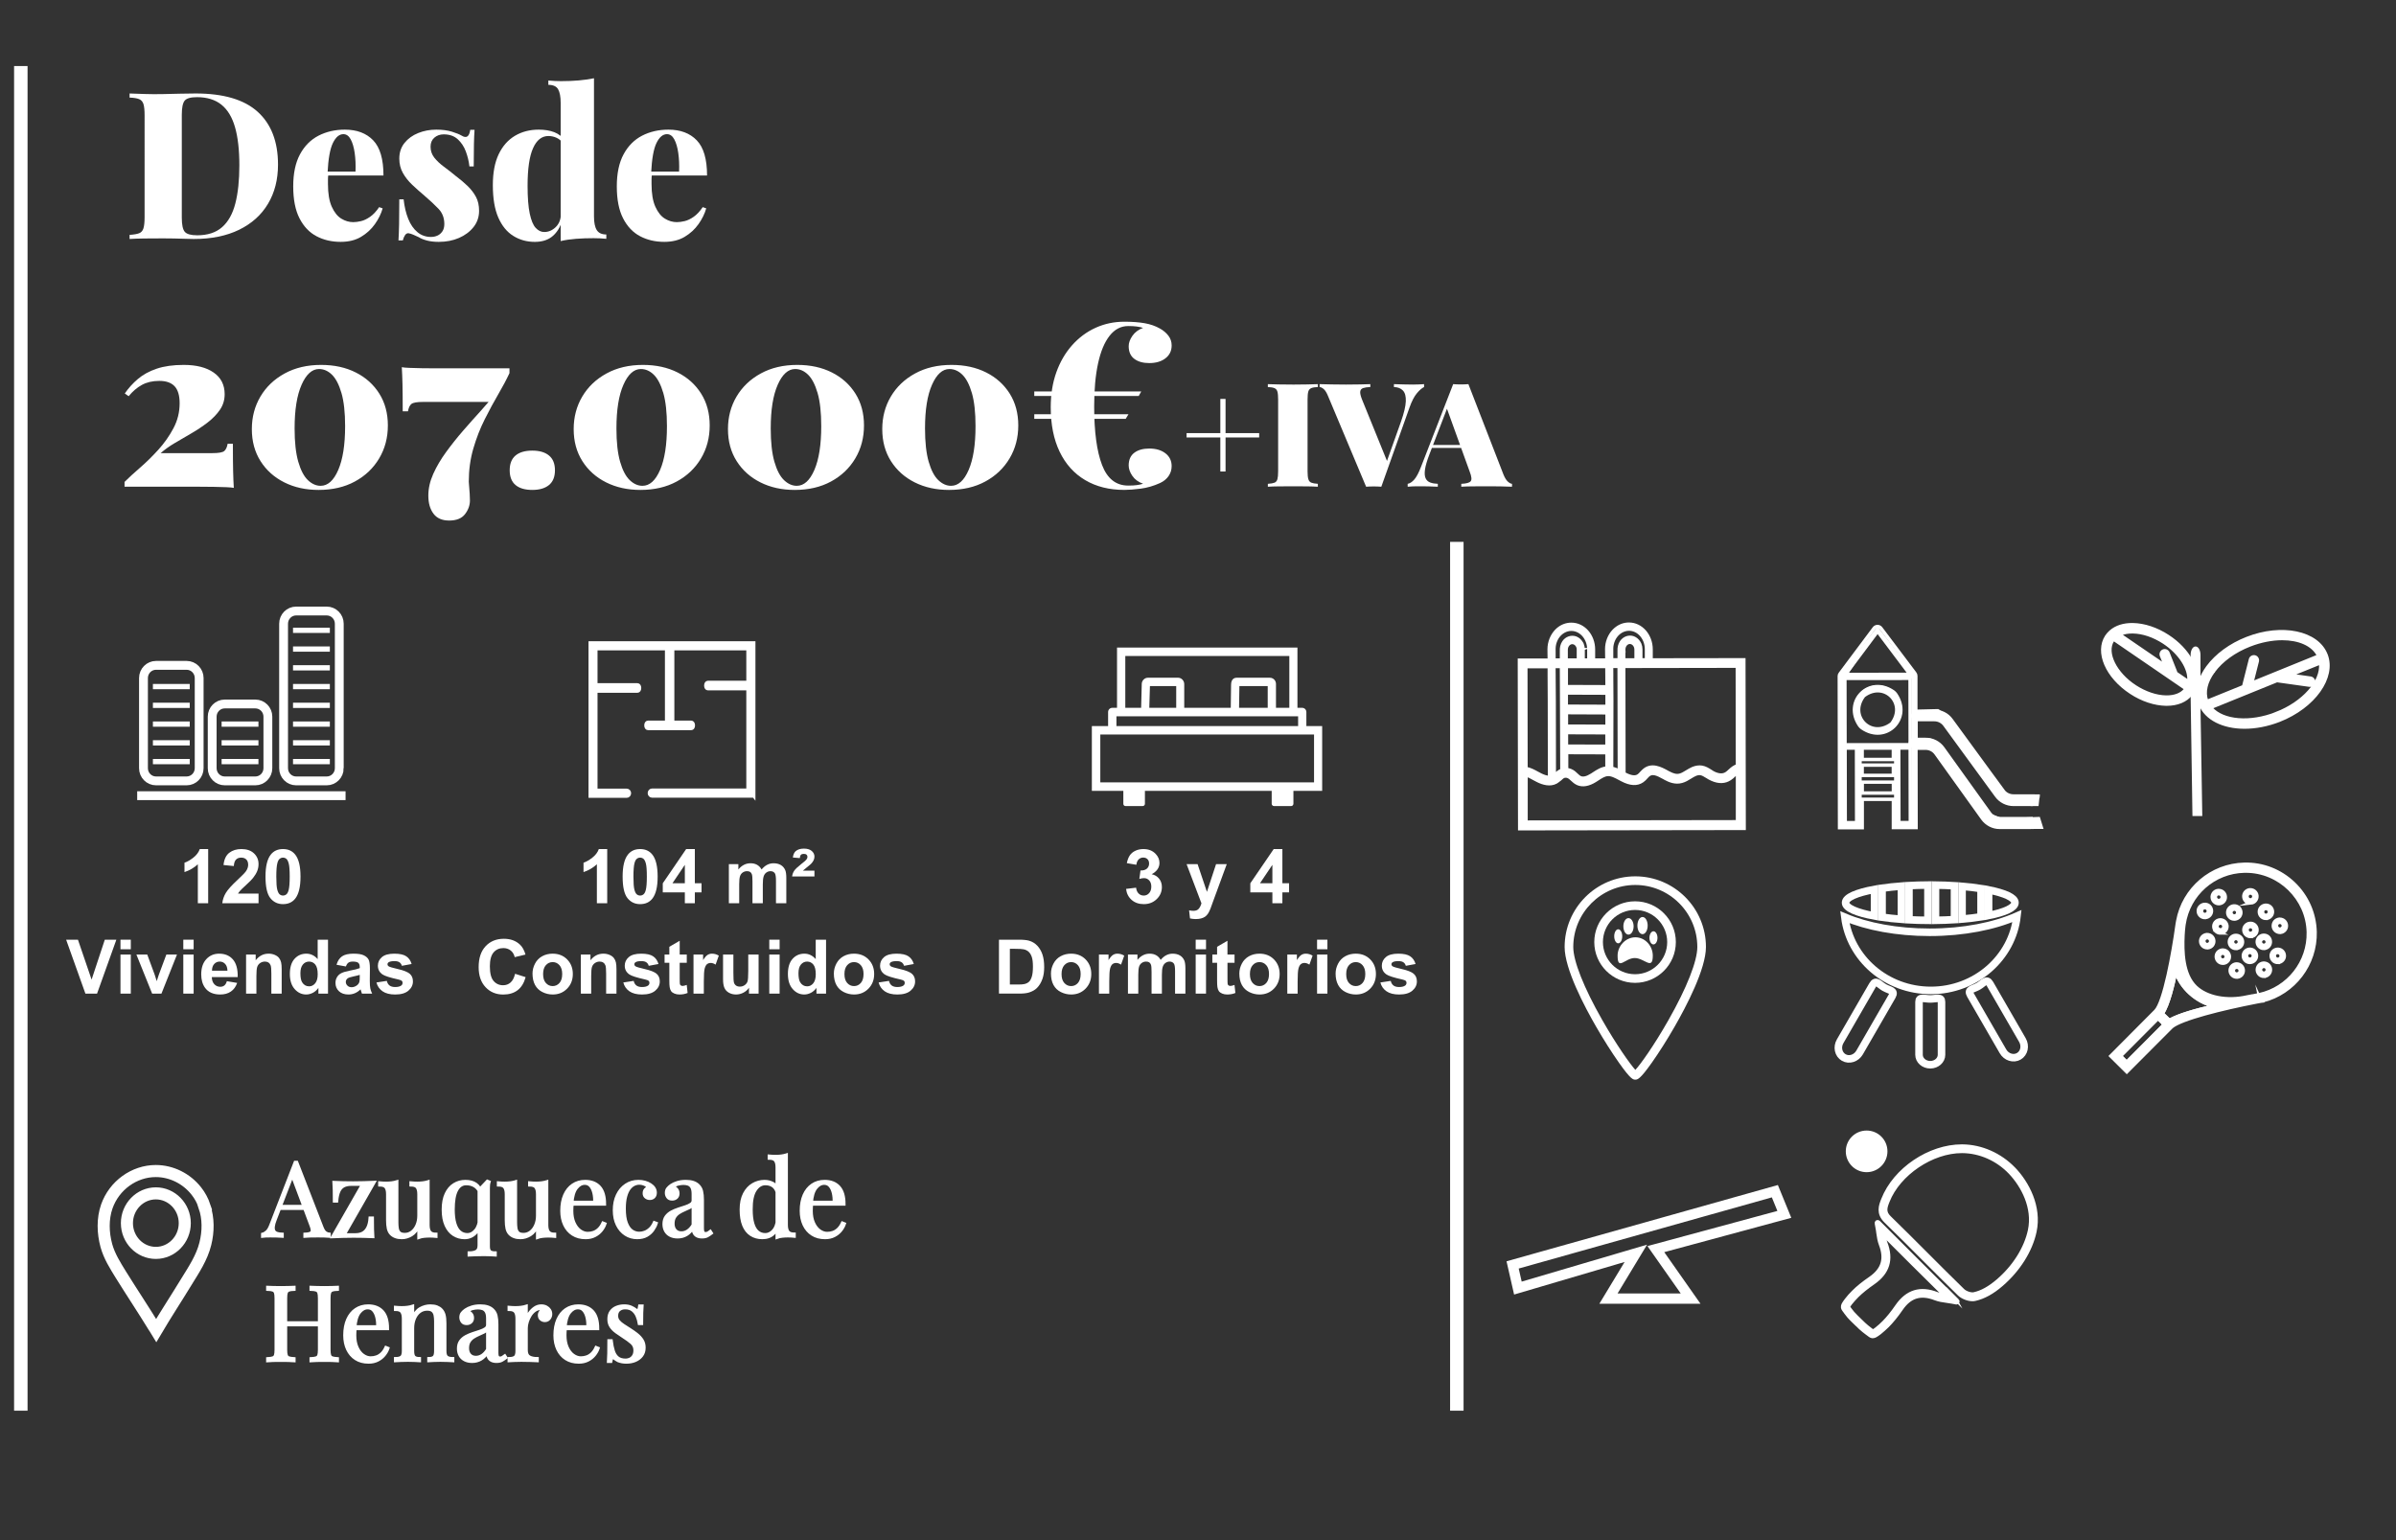 <?xml version="1.0" encoding="utf-8"?>
<!-- Generator: Adobe Illustrator 15.0.0, SVG Export Plug-In . SVG Version: 6.00 Build 0)  -->
<!DOCTYPE svg PUBLIC "-//W3C//DTD SVG 1.1//EN" "http://www.w3.org/Graphics/SVG/1.1/DTD/svg11.dtd">
<svg version="1.1" id="Capa_1" xmlns="http://www.w3.org/2000/svg" xmlns:xlink="http://www.w3.org/1999/xlink" x="0px" y="0px"
	 width="396.85px" height="255.117px" viewBox="0 0 396.85 255.117" enable-background="new 0 0 396.85 255.117"
	 xml:space="preserve">
<rect x="0" y="0" width="396.85" height="255.117" fill="#333333" stroke="none"/>
<g>
	<path fill="#FFFFFF" d="M30.434,60.445c2.095,0,3.748,0.423,4.96,1.269c1.211,0.846,1.817,2.038,1.817,3.578
		c0,0.959-0.259,1.817-0.776,2.574c-0.518,0.757-1.193,1.458-2.025,2.101c-0.833,0.644-1.729,1.244-2.688,1.798
		c-0.96,0.556-1.887,1.098-2.783,1.628c-0.896,0.53-1.672,1.085-2.329,1.666h8.556c1.035,0,1.691-0.113,1.969-0.341
		c0.277-0.227,0.467-0.63,0.568-1.211h0.871c0,1.918,0.012,3.414,0.038,4.486c0.025,1.073,0.063,2.013,0.114,2.821
		c-0.227-0.051-0.644-0.089-1.25-0.114c-0.606-0.025-1.3-0.044-2.082-0.057c-0.783-0.013-1.552-0.019-2.31-0.019H20.628v-0.795
		c0.682-0.682,1.534-1.464,2.556-2.348c1.022-0.883,2.031-1.874,3.029-2.972c0.997-1.098,1.836-2.291,2.518-3.578
		c0.682-1.288,1.022-2.663,1.022-4.127c0-1.287-0.278-2.227-0.833-2.82c-0.556-0.593-1.401-0.89-2.537-0.89
		c-1.111,0-2.07,0.221-2.877,0.662c-0.808,0.442-1.54,1.067-2.196,1.875l-0.644-0.455c0.605-0.883,1.331-1.685,2.177-2.404
		c0.845-0.72,1.887-1.288,3.124-1.704C27.203,60.653,28.692,60.445,30.434,60.445z"/>
	<path fill="#FFFFFF" d="M53.187,60.445c2.17,0,4.083,0.417,5.736,1.25c1.653,0.833,2.953,2,3.899,3.502
		c0.946,1.502,1.42,3.262,1.42,5.281c0,2.02-0.48,3.837-1.439,5.452c-0.959,1.616-2.297,2.891-4.013,3.824
		c-1.716,0.933-3.723,1.401-6.02,1.401c-2.12,0-4.013-0.417-5.679-1.25c-1.666-0.833-2.979-2.007-3.938-3.521
		c-0.959-1.515-1.439-3.281-1.439-5.3c0-1.994,0.474-3.792,1.42-5.395c0.946-1.603,2.284-2.877,4.013-3.824
		C48.877,60.918,50.89,60.445,53.187,60.445z M52.846,61.127c-1.161,0-2.126,0.871-2.896,2.612
		c-0.771,1.741-1.155,4.152-1.155,7.231c0,2.271,0.202,4.108,0.605,5.509s0.934,2.417,1.59,3.047
		c0.656,0.631,1.363,0.947,2.12,0.947c1.186,0,2.158-0.877,2.915-2.631c0.757-1.754,1.136-4.17,1.136-7.25
		c0-2.271-0.202-4.102-0.605-5.49c-0.404-1.388-0.928-2.397-1.571-3.029C54.342,61.443,53.628,61.127,52.846,61.127z"/>
	<path fill="#FFFFFF" d="M66.551,60.823c0.227,0.051,0.644,0.089,1.25,0.114c0.606,0.025,1.3,0.044,2.082,0.057
		c0.782,0.013,1.552,0.019,2.31,0.019h12.191v0.795c-0.48,1.036-1.092,2.19-1.836,3.464c-0.745,1.275-1.495,2.663-2.252,4.165
		c-0.757,1.502-1.388,3.118-1.893,4.846c-0.505,1.729-0.757,3.565-0.757,5.508c0.076,0.858,0.126,1.533,0.152,2.025
		c0.024,0.492,0.038,0.852,0.038,1.079c0,0.808-0.271,1.565-0.814,2.271c-0.543,0.707-1.42,1.06-2.631,1.06
		c-1.161,0-2.025-0.378-2.593-1.136c-0.568-0.757-0.852-1.754-0.852-2.991c0-1.187,0.271-2.385,0.814-3.597
		c0.542-1.211,1.255-2.423,2.139-3.635c0.883-1.211,1.823-2.391,2.821-3.54c0.997-1.148,1.969-2.24,2.915-3.275
		c0.947-1.035,1.735-1.981,2.366-2.839l-0.719,1.363H70.11c-1.035,0-1.691,0.114-1.969,0.341c-0.278,0.227-0.467,0.631-0.568,1.211
		h-0.871c0-1.918-0.013-3.413-0.038-4.486C66.639,62.572,66.601,61.632,66.551,60.823z"/>
	<path fill="#FFFFFF" d="M88.169,74.642c1.186,0,2.107,0.271,2.764,0.814c0.656,0.543,0.984,1.357,0.984,2.442
		c0,1.085-0.329,1.9-0.984,2.442c-0.657,0.542-1.578,0.814-2.764,0.814c-1.212,0-2.139-0.272-2.783-0.814
		c-0.644-0.542-0.965-1.356-0.965-2.442c0-1.085,0.322-1.899,0.965-2.442C86.03,74.914,86.958,74.642,88.169,74.642z"/>
	<path fill="#FFFFFF" d="M106.493,60.445c2.17,0,4.083,0.417,5.736,1.25c1.653,0.833,2.953,2,3.899,3.502
		c0.946,1.502,1.42,3.262,1.42,5.281c0,2.02-0.48,3.837-1.439,5.452c-0.959,1.616-2.297,2.891-4.013,3.824
		c-1.716,0.933-3.723,1.401-6.02,1.401c-2.12,0-4.013-0.417-5.679-1.25c-1.666-0.833-2.979-2.007-3.938-3.521
		c-0.959-1.515-1.439-3.281-1.439-5.3c0-1.994,0.474-3.792,1.42-5.395c0.946-1.603,2.284-2.877,4.013-3.824
		C102.183,60.918,104.196,60.445,106.493,60.445z M106.152,61.127c-1.161,0-2.126,0.871-2.896,2.612
		c-0.771,1.741-1.155,4.152-1.155,7.231c0,2.271,0.202,4.108,0.605,5.509s0.934,2.417,1.59,3.047
		c0.656,0.631,1.363,0.947,2.12,0.947c1.186,0,2.158-0.877,2.915-2.631c0.757-1.754,1.136-4.17,1.136-7.25
		c0-2.271-0.202-4.102-0.605-5.49c-0.404-1.388-0.928-2.397-1.571-3.029C107.648,61.443,106.935,61.127,106.152,61.127z"/>
	<path fill="#FFFFFF" d="M132.048,60.445c2.17,0,4.083,0.417,5.736,1.25c1.653,0.833,2.953,2,3.899,3.502
		c0.946,1.502,1.42,3.262,1.42,5.281c0,2.02-0.48,3.837-1.439,5.452c-0.959,1.616-2.297,2.891-4.013,3.824
		c-1.716,0.933-3.723,1.401-6.02,1.401c-2.12,0-4.013-0.417-5.679-1.25c-1.666-0.833-2.979-2.007-3.938-3.521
		c-0.959-1.515-1.439-3.281-1.439-5.3c0-1.994,0.474-3.792,1.42-5.395c0.946-1.603,2.284-2.877,4.013-3.824
		C127.738,60.918,129.751,60.445,132.048,60.445z M131.707,61.127c-1.161,0-2.126,0.871-2.896,2.612
		c-0.771,1.741-1.155,4.152-1.155,7.231c0,2.271,0.202,4.108,0.605,5.509s0.934,2.417,1.59,3.047
		c0.656,0.631,1.363,0.947,2.12,0.947c1.186,0,2.158-0.877,2.915-2.631c0.757-1.754,1.136-4.17,1.136-7.25
		c0-2.271-0.202-4.102-0.605-5.49c-0.404-1.388-0.928-2.397-1.571-3.029C133.203,61.443,132.489,61.127,131.707,61.127z"/>
	<path fill="#FFFFFF" d="M157.603,60.445c2.17,0,4.083,0.417,5.736,1.25c1.653,0.833,2.953,2,3.899,3.502
		c0.946,1.502,1.42,3.262,1.42,5.281c0,2.02-0.48,3.837-1.439,5.452c-0.959,1.616-2.297,2.891-4.013,3.824
		c-1.716,0.933-3.723,1.401-6.02,1.401c-2.12,0-4.013-0.417-5.679-1.25c-1.666-0.833-2.979-2.007-3.938-3.521
		c-0.959-1.515-1.439-3.281-1.439-5.3c0-1.994,0.474-3.792,1.42-5.395c0.946-1.603,2.284-2.877,4.013-3.824
		C153.292,60.918,155.306,60.445,157.603,60.445z M157.262,61.127c-1.161,0-2.126,0.871-2.896,2.612
		c-0.771,1.741-1.155,4.152-1.155,7.231c0,2.271,0.202,4.108,0.605,5.509s0.934,2.417,1.59,3.047
		c0.656,0.631,1.363,0.947,2.12,0.947c1.186,0,2.158-0.877,2.915-2.631c0.757-1.754,1.136-4.17,1.136-7.25
		c0-2.271-0.202-4.102-0.605-5.49c-0.404-1.388-0.928-2.397-1.571-3.029C158.757,61.443,158.044,61.127,157.262,61.127z"/>
	<path fill="#FFFFFF" d="M189.025,64.837l-0.417,0.757h-17.302v-0.757H189.025z M186.905,68.623l-0.454,0.757h-15.144v-0.757
		H186.905z M186.224,53.29c1.288,0,2.404,0.082,3.351,0.246c0.947,0.164,1.798,0.46,2.556,0.89c0.581,0.328,1.047,0.726,1.401,1.192
		c0.353,0.467,0.53,1.003,0.53,1.609c0,0.884-0.341,1.59-1.022,2.12c-0.682,0.53-1.578,0.795-2.688,0.795
		c-1.035,0-1.862-0.233-2.48-0.701c-0.619-0.467-0.927-1.167-0.927-2.101c0-0.555,0.208-1.129,0.625-1.723
		c0.417-0.593,1.003-1.028,1.76-1.306c-0.328-0.101-0.681-0.176-1.06-0.227c-0.378-0.05-0.846-0.076-1.4-0.076
		c-1.212,0-2.24,0.537-3.086,1.609c-0.846,1.073-1.483,2.6-1.912,4.581c-0.43,1.982-0.644,4.348-0.644,7.099
		c0,4.215,0.435,7.458,1.306,9.73c0.871,2.271,2.315,3.407,4.335,3.407c0.58,0,1.053-0.025,1.419-0.076
		c0.366-0.05,0.713-0.126,1.041-0.227c-0.782-0.277-1.376-0.713-1.779-1.306c-0.404-0.593-0.605-1.167-0.605-1.723
		c0-0.934,0.309-1.634,0.927-2.101c0.618-0.467,1.445-0.701,2.48-0.701c1.11,0,2.006,0.265,2.688,0.795
		c0.682,0.53,1.022,1.237,1.022,2.12c0,0.605-0.17,1.155-0.511,1.647s-0.814,0.877-1.42,1.154c-1.06,0.48-2.126,0.789-3.199,0.928
		c-1.073,0.139-1.975,0.208-2.707,0.208c-2.499,0-4.663-0.542-6.493-1.628c-1.83-1.084-3.237-2.65-4.221-4.694
		s-1.477-4.505-1.477-7.383c0-2.12,0.309-4.044,0.927-5.773c0.618-1.729,1.489-3.224,2.612-4.486c1.123-1.262,2.423-2.227,3.9-2.896
		C182.949,53.624,184.533,53.29,186.224,53.29z"/>
	<path fill="#FFFFFF" d="M202.988,66.08v5.664h5.568v0.72h-5.568v5.64h-0.863v-5.64h-5.592v-0.72h5.592V66.08H202.988z"/>
	<path fill="#FFFFFF" d="M218.276,63.632v0.48c-0.48,0.016-0.845,0.076-1.092,0.18c-0.249,0.104-0.412,0.296-0.492,0.576
		s-0.12,0.716-0.12,1.308V78.08c0,0.576,0.044,1.008,0.132,1.296s0.252,0.48,0.492,0.576c0.24,0.096,0.6,0.16,1.08,0.192v0.48
		c-0.465-0.032-1.061-0.052-1.788-0.06c-0.729-0.008-1.468-0.012-2.22-0.012c-0.864,0-1.677,0.004-2.437,0.012
		c-0.76,0.008-1.372,0.028-1.836,0.06v-0.48c0.496-0.032,0.864-0.096,1.104-0.192c0.239-0.096,0.399-0.288,0.479-0.576
		s0.12-0.72,0.12-1.296V66.176c0-0.591-0.04-1.028-0.12-1.308s-0.244-0.472-0.492-0.576c-0.248-0.104-0.611-0.164-1.092-0.18v-0.48
		c0.464,0.016,1.076,0.032,1.836,0.048s1.572,0.024,2.437,0.024c0.752,0,1.491-0.008,2.22-0.024
		C217.216,63.664,217.812,63.648,218.276,63.632z"/>
	<path fill="#FFFFFF" d="M235.868,63.632v0.48c-0.368,0.176-0.768,0.524-1.2,1.044c-0.432,0.52-0.832,1.292-1.2,2.316l-4.68,13.152
		c-0.191-0.016-0.396-0.028-0.612-0.036c-0.216-0.008-0.436-0.012-0.659-0.012c-0.208,0-0.42,0.004-0.637,0.012
		c-0.216,0.008-0.42,0.021-0.611,0.036l-6.288-14.976c-0.225-0.56-0.46-0.952-0.708-1.176s-0.484-0.344-0.708-0.36v-0.48
		c0.576,0.016,1.252,0.032,2.027,0.048c0.776,0.016,1.557,0.024,2.341,0.024c0.815,0,1.584-0.008,2.304-0.024
		s1.296-0.032,1.728-0.048v0.48c-0.496,0.016-0.888,0.072-1.176,0.168c-0.288,0.096-0.452,0.285-0.492,0.564
		s0.052,0.708,0.276,1.284l4.32,10.632l-0.576,0.744l2.735-7.68c0.496-1.408,0.76-2.524,0.793-3.348
		c0.031-0.824-0.129-1.42-0.48-1.788c-0.353-0.368-0.849-0.56-1.488-0.576v-0.48c0.608,0.016,1.148,0.032,1.62,0.048
		s0.98,0.024,1.524,0.024c0.319,0,0.647-0.008,0.983-0.024S235.628,63.648,235.868,63.632z"/>
	<path fill="#FFFFFF" d="M243.212,63.632l5.809,14.976c0.224,0.544,0.464,0.932,0.72,1.164s0.488,0.356,0.696,0.372v0.48
		c-0.576-0.032-1.248-0.052-2.017-0.06c-0.768-0.008-1.552-0.012-2.352-0.012c-0.816,0-1.584,0.004-2.305,0.012
		c-0.72,0.008-1.296,0.028-1.728,0.06v-0.48c0.816-0.032,1.332-0.172,1.548-0.42s0.164-0.78-0.156-1.596l-3.84-10.632l0.48-0.84
		l-3.313,8.616c-0.399,1.041-0.644,1.876-0.731,2.508c-0.089,0.632-0.053,1.116,0.107,1.452s0.416,0.568,0.769,0.696
		c0.352,0.128,0.768,0.2,1.248,0.216v0.48c-0.593-0.032-1.125-0.052-1.597-0.06c-0.472-0.008-0.987-0.012-1.548-0.012
		c-0.304,0-0.628,0.004-0.972,0.012c-0.345,0.008-0.636,0.028-0.876,0.06v-0.48c0.368-0.064,0.731-0.3,1.092-0.708
		s0.732-1.108,1.116-2.1l5.328-13.704c0.384,0.032,0.804,0.048,1.26,0.048S242.828,63.664,243.212,63.632z M244.052,73.712v0.48
		H236.9l0.24-0.48H244.052z"/>
</g>
<g>
	<path fill="#FFFFFF" d="M34.48,149.613h-1.712v-6.453c-0.626,0.585-1.363,1.018-2.212,1.298v-1.554
		c0.447-0.146,0.932-0.423,1.456-0.832c0.524-0.408,0.884-0.884,1.079-1.429h1.389V149.613z"/>
	<path fill="#FFFFFF" d="M42.822,148.022v1.591H36.82c0.065-0.602,0.26-1.171,0.585-1.709c0.325-0.538,0.967-1.252,1.926-2.142
		c0.771-0.72,1.245-1.207,1.42-1.463c0.235-0.354,0.353-0.703,0.353-1.048c0-0.382-0.103-0.676-0.308-0.881s-0.488-0.308-0.85-0.308
		c-0.357,0-0.642,0.107-0.853,0.323c-0.211,0.215-0.333,0.572-0.366,1.072l-1.706-0.171c0.102-0.942,0.42-1.618,0.957-2.029
		c0.536-0.41,1.206-0.615,2.011-0.615c0.881,0,1.574,0.238,2.078,0.713c0.504,0.476,0.756,1.066,0.756,1.773
		c0,0.402-0.072,0.785-0.216,1.148c-0.145,0.364-0.373,0.745-0.686,1.143c-0.208,0.265-0.581,0.644-1.122,1.14
		c-0.54,0.495-0.882,0.824-1.026,0.987c-0.145,0.162-0.261,0.32-0.351,0.475H42.822z"/>
	<path fill="#FFFFFF" d="M46.874,140.643c0.865,0,1.542,0.309,2.029,0.927c0.581,0.73,0.871,1.943,0.871,3.638
		c0,1.689-0.292,2.904-0.877,3.644c-0.483,0.609-1.158,0.914-2.023,0.914c-0.869,0-1.57-0.334-2.102-1.002
		c-0.532-0.669-0.798-1.859-0.798-3.574c0-1.682,0.292-2.893,0.877-3.632C45.334,140.948,46.009,140.643,46.874,140.643z
		 M46.874,142.063c-0.207,0-0.392,0.066-0.554,0.198c-0.163,0.132-0.289,0.368-0.378,0.71c-0.118,0.442-0.177,1.188-0.177,2.236
		s0.053,1.768,0.159,2.16c0.105,0.392,0.238,0.652,0.399,0.782c0.161,0.131,0.344,0.195,0.551,0.195
		c0.208,0,0.392-0.065,0.555-0.198c0.163-0.132,0.289-0.368,0.378-0.71c0.118-0.438,0.177-1.182,0.177-2.229
		s-0.053-1.769-0.159-2.16c-0.105-0.393-0.239-0.654-0.399-0.786C47.265,142.13,47.082,142.063,46.874,142.063z"/>
	<path fill="#FFFFFF" d="M14.147,164.589l-3.193-8.933h1.956l2.261,6.611l2.188-6.611h1.914l-3.199,8.933H14.147z"/>
	<path fill="#FFFFFF" d="M19.954,157.24v-1.584h1.712v1.584H19.954z M19.954,164.589v-6.471h1.712v6.471H19.954z"/>
	<path fill="#FFFFFF" d="M25.2,164.589l-2.608-6.471h1.798l1.219,3.302l0.353,1.104c0.094-0.28,0.152-0.465,0.177-0.555
		c0.057-0.183,0.118-0.365,0.183-0.549l1.23-3.302h1.761l-2.571,6.471H25.2z"/>
	<path fill="#FFFFFF" d="M30.361,157.24v-1.584h1.712v1.584H30.361z M30.361,164.589v-6.471h1.712v6.471H30.361z"/>
	<path fill="#FFFFFF" d="M37.576,162.529l1.706,0.286c-0.219,0.626-0.565,1.103-1.039,1.429c-0.474,0.327-1.065,0.491-1.776,0.491
		c-1.125,0-1.958-0.368-2.499-1.104c-0.426-0.589-0.64-1.332-0.64-2.229c0-1.073,0.28-1.913,0.841-2.52
		c0.561-0.607,1.27-0.911,2.127-0.911c0.962,0,1.722,0.317,2.279,0.953s0.823,1.61,0.798,2.922h-4.29
		c0.012,0.508,0.15,0.903,0.415,1.186c0.264,0.282,0.593,0.423,0.987,0.423c0.269,0,0.494-0.072,0.677-0.219
		C37.344,163.09,37.482,162.854,37.576,162.529z M37.673,160.799c-0.012-0.496-0.14-0.872-0.384-1.131
		c-0.244-0.258-0.541-0.387-0.89-0.387c-0.374,0-0.683,0.137-0.926,0.408c-0.244,0.272-0.364,0.643-0.359,1.109H37.673z"/>
	<path fill="#FFFFFF" d="M46.655,164.589h-1.712v-3.303c0-0.698-0.037-1.15-0.11-1.355s-0.192-0.365-0.356-0.479
		s-0.362-0.171-0.594-0.171c-0.296,0-0.563,0.082-0.798,0.244c-0.236,0.162-0.397,0.378-0.485,0.646
		c-0.087,0.269-0.131,0.764-0.131,1.487v2.931h-1.712v-6.471h1.591v0.95c0.564-0.731,1.275-1.097,2.132-1.097
		c0.378,0,0.723,0.067,1.036,0.204c0.313,0.136,0.549,0.31,0.71,0.521c0.16,0.212,0.272,0.451,0.335,0.72
		c0.063,0.268,0.094,0.651,0.094,1.151V164.589z"/>
	<path fill="#FFFFFF" d="M54.327,164.589h-1.59v-0.95c-0.264,0.369-0.576,0.645-0.935,0.825c-0.36,0.181-0.722,0.271-1.088,0.271
		c-0.743,0-1.38-0.3-1.91-0.899c-0.53-0.599-0.795-1.435-0.795-2.507c0-1.097,0.258-1.931,0.774-2.502
		c0.516-0.57,1.168-0.855,1.956-0.855c0.723,0,1.349,0.301,1.877,0.901v-3.217h1.712V164.589z M49.757,161.213
		c0,0.69,0.095,1.19,0.286,1.499c0.276,0.447,0.662,0.671,1.158,0.671c0.394,0,0.729-0.168,1.005-0.503
		c0.276-0.335,0.415-0.836,0.415-1.502c0-0.744-0.134-1.279-0.402-1.605c-0.268-0.327-0.611-0.491-1.03-0.491
		c-0.406,0-0.746,0.162-1.021,0.484C49.894,160.089,49.757,160.571,49.757,161.213z"/>
	<path fill="#FFFFFF" d="M57.294,160.092l-1.554-0.28c0.174-0.625,0.475-1.089,0.902-1.39c0.426-0.3,1.06-0.45,1.901-0.45
		c0.764,0,1.333,0.09,1.707,0.271c0.374,0.182,0.637,0.411,0.789,0.688c0.152,0.278,0.229,0.79,0.229,1.533l-0.019,1.998
		c0,0.569,0.027,0.988,0.083,1.259c0.055,0.271,0.157,0.56,0.308,0.868h-1.694c-0.045-0.113-0.1-0.282-0.165-0.506
		c-0.029-0.102-0.049-0.168-0.061-0.201c-0.292,0.284-0.605,0.498-0.938,0.64c-0.333,0.143-0.688,0.214-1.066,0.214
		c-0.666,0-1.191-0.181-1.575-0.543c-0.384-0.361-0.576-0.818-0.576-1.37c0-0.366,0.087-0.692,0.262-0.979
		c0.174-0.286,0.419-0.506,0.734-0.658c0.315-0.152,0.769-0.285,1.362-0.399c0.8-0.149,1.355-0.29,1.664-0.42v-0.171
		c0-0.329-0.081-0.563-0.244-0.703c-0.163-0.141-0.469-0.211-0.92-0.211c-0.305,0-0.542,0.061-0.713,0.18
		C57.538,159.581,57.399,159.791,57.294,160.092z M59.585,161.481c-0.219,0.073-0.566,0.16-1.042,0.262
		c-0.475,0.102-0.786,0.201-0.932,0.299c-0.224,0.158-0.335,0.359-0.335,0.604c0,0.239,0.089,0.446,0.268,0.621
		s0.406,0.262,0.682,0.262c0.309,0,0.604-0.102,0.884-0.305c0.207-0.154,0.343-0.343,0.408-0.566
		c0.044-0.146,0.067-0.425,0.067-0.835V161.481z"/>
	<path fill="#FFFFFF" d="M62.352,162.742l1.718-0.262c0.073,0.333,0.222,0.586,0.445,0.759c0.224,0.173,0.536,0.259,0.938,0.259
		c0.443,0,0.776-0.081,1-0.243c0.15-0.114,0.225-0.267,0.225-0.457c0-0.131-0.041-0.238-0.122-0.323
		c-0.085-0.081-0.276-0.156-0.573-0.226c-1.381-0.305-2.257-0.583-2.626-0.835c-0.512-0.35-0.768-0.835-0.768-1.456
		c0-0.561,0.221-1.032,0.664-1.414s1.129-0.572,2.06-0.572c0.886,0,1.543,0.144,1.974,0.433c0.431,0.288,0.727,0.715,0.89,1.279
		l-1.615,0.299c-0.069-0.252-0.2-0.445-0.393-0.579s-0.468-0.201-0.826-0.201c-0.451,0-0.774,0.063-0.969,0.189
		c-0.13,0.089-0.195,0.205-0.195,0.347c0,0.122,0.057,0.226,0.17,0.311c0.154,0.114,0.688,0.274,1.6,0.481
		c0.912,0.208,1.549,0.462,1.91,0.762c0.357,0.305,0.536,0.729,0.536,1.273c0,0.594-0.248,1.104-0.743,1.53
		c-0.496,0.426-1.229,0.64-2.2,0.64c-0.881,0-1.579-0.179-2.093-0.536C62.846,163.842,62.51,163.356,62.352,162.742z"/>
</g>
<g>
	<path fill="#FFFFFF" stroke="#FFFFFF" stroke-width="0.5" stroke-miterlimit="10" d="M49.156,192.528l4.193,10.809
		c0.172,0.436,0.367,0.725,0.584,0.868c0.217,0.143,0.418,0.221,0.602,0.231v0.344c-0.229-0.022-0.51-0.037-0.842-0.043
		c-0.332-0.006-0.665-0.009-0.997-0.009c-0.447,0-0.865,0.003-1.254,0.009c-0.39,0.006-0.705,0.021-0.945,0.043v-0.344
		c0.584-0.022,0.957-0.123,1.117-0.301c0.16-0.178,0.126-0.559-0.103-1.143l-3.196-8.541l0.275-0.223l-2.99,7.767
		c-0.183,0.459-0.292,0.846-0.326,1.16c-0.035,0.315-0.003,0.564,0.094,0.748c0.097,0.183,0.264,0.314,0.499,0.395
		c0.234,0.081,0.53,0.127,0.885,0.138v0.344c-0.321-0.022-0.656-0.037-1.005-0.043c-0.35-0.006-0.673-0.009-0.971-0.009
		c-0.287,0-0.53,0.003-0.73,0.009c-0.2,0.006-0.386,0.021-0.558,0.043v-0.344c0.229-0.057,0.464-0.191,0.705-0.403
		c0.24-0.212,0.458-0.576,0.653-1.092l4.038-10.413c0.046,0,0.092,0,0.138,0C49.064,192.528,49.11,192.528,49.156,192.528z
		 M51.253,199.831v0.344h-5.121l0.172-0.344H51.253z"/>
	<path fill="#FFFFFF" stroke="#FFFFFF" stroke-width="0.5" stroke-miterlimit="10" d="M61.976,195.844l-4.966,8.678h1.89
		c0.458,0,0.856-0.092,1.194-0.274c0.338-0.184,0.61-0.479,0.816-0.886c0.206-0.406,0.332-0.942,0.378-1.606h0.395
		c0,0.733,0.006,1.352,0.018,1.855c0.011,0.505,0.028,0.917,0.051,1.237c-0.504-0.022-1.028-0.04-1.572-0.051
		c-0.544-0.012-1.085-0.018-1.624-0.018c-0.573,0-1.157,0.009-1.752,0.025c-0.596,0.018-1.168,0.037-1.719,0.061l4.966-8.678h-1.89
		c-0.504,0-0.925,0.092-1.263,0.274c-0.338,0.184-0.596,0.479-0.773,0.885c-0.178,0.407-0.295,0.943-0.353,1.607h-0.395
		c0-0.745-0.006-1.366-0.018-1.864c-0.011-0.499-0.028-0.908-0.051-1.229c0.504,0.023,1.028,0.041,1.572,0.052
		c0.544,0.012,1.085,0.018,1.624,0.018c0.573,0,1.157-0.009,1.752-0.026C60.853,195.887,61.426,195.867,61.976,195.844z"/>
	<path fill="#FFFFFF" stroke="#FFFFFF" stroke-width="0.5" stroke-miterlimit="10" d="M70.911,195.741v7.184
		c0,0.515,0.095,0.896,0.284,1.143s0.53,0.369,1.022,0.369v0.361c-0.355-0.035-0.71-0.052-1.065-0.052
		c-0.333,0-0.65,0.017-0.954,0.052c-0.304,0.034-0.582,0.097-0.833,0.188v-2.027c-0.287,0.744-0.69,1.274-1.211,1.589
		c-0.521,0.315-1.057,0.473-1.607,0.473c-0.401,0-0.75-0.057-1.048-0.172c-0.298-0.114-0.544-0.274-0.739-0.48
		c-0.218-0.229-0.367-0.527-0.447-0.894c-0.08-0.367-0.12-0.819-0.12-1.357v-4.313c0-0.516-0.092-0.896-0.275-1.143
		c-0.184-0.246-0.527-0.37-1.031-0.37v-0.36c0.367,0.034,0.722,0.052,1.065,0.052c0.332,0,0.65-0.021,0.954-0.061
		s0.582-0.101,0.833-0.181v6.754c0,0.354,0.023,0.682,0.069,0.979c0.045,0.298,0.16,0.538,0.344,0.722
		c0.183,0.184,0.481,0.274,0.894,0.274c0.447,0,0.845-0.138,1.194-0.412c0.349-0.275,0.624-0.647,0.825-1.117
		c0.2-0.47,0.301-0.996,0.301-1.581v-3.557c0-0.516-0.092-0.896-0.275-1.143c-0.184-0.246-0.527-0.37-1.031-0.37v-0.36
		c0.367,0.034,0.722,0.052,1.065,0.052c0.332,0,0.65-0.021,0.954-0.061S70.659,195.821,70.911,195.741z"/>
	<path fill="#FFFFFF" stroke="#FFFFFF" stroke-width="0.5" stroke-miterlimit="10" d="M77.08,195.689
		c0.71,0,1.283,0.152,1.719,0.456c0.435,0.304,0.773,0.805,1.014,1.503l-0.344-0.188c-0.218-0.47-0.521-0.816-0.911-1.04
		c-0.39-0.223-0.836-0.335-1.34-0.335c-0.676,0-1.203,0.35-1.581,1.049c-0.378,0.698-0.567,1.775-0.567,3.23
		c0,0.916,0.091,1.684,0.275,2.303c0.183,0.618,0.452,1.079,0.808,1.383c0.355,0.304,0.785,0.455,1.289,0.455
		c0.481,0,0.922-0.234,1.323-0.704s0.636-1.163,0.705-2.079l0.207,0.24c-0.081,0.974-0.375,1.728-0.885,2.26
		c-0.51,0.533-1.125,0.799-1.847,0.799c-0.653,0-1.249-0.169-1.787-0.507c-0.539-0.338-0.965-0.854-1.28-1.546
		c-0.315-0.693-0.473-1.562-0.473-2.604c0-1.043,0.163-1.91,0.49-2.604s0.768-1.212,1.323-1.556S76.393,195.689,77.08,195.689z
		 M80.723,195.655l0.292,0.12c-0.046,0.149-0.078,0.31-0.095,0.481s-0.026,0.344-0.026,0.516v9.691c0,0.413,0.086,0.693,0.258,0.843
		c0.172,0.148,0.464,0.223,0.876,0.223v0.361c-0.184-0.012-0.447-0.025-0.791-0.043s-0.699-0.025-1.065-0.025
		c-0.493,0-0.965,0.008-1.417,0.025c-0.453,0.018-0.805,0.031-1.057,0.043v-0.361c0.516,0,0.919-0.083,1.211-0.249
		c0.292-0.166,0.438-0.495,0.438-0.988v-9.193c0.16-0.16,0.315-0.32,0.464-0.48c0.149-0.161,0.301-0.321,0.456-0.481
		C80.422,195.976,80.574,195.816,80.723,195.655z"/>
	<path fill="#FFFFFF" stroke="#FFFFFF" stroke-width="0.5" stroke-miterlimit="10" d="M90.569,195.741v7.184
		c0,0.515,0.095,0.896,0.284,1.143s0.53,0.369,1.022,0.369v0.361c-0.355-0.035-0.71-0.052-1.065-0.052
		c-0.333,0-0.65,0.017-0.954,0.052c-0.304,0.034-0.582,0.097-0.833,0.188v-2.027c-0.287,0.744-0.69,1.274-1.211,1.589
		c-0.521,0.315-1.057,0.473-1.607,0.473c-0.401,0-0.75-0.057-1.048-0.172c-0.298-0.114-0.544-0.274-0.739-0.48
		c-0.218-0.229-0.367-0.527-0.447-0.894c-0.08-0.367-0.12-0.819-0.12-1.357v-4.313c0-0.516-0.092-0.896-0.275-1.143
		c-0.184-0.246-0.527-0.37-1.031-0.37v-0.36c0.367,0.034,0.722,0.052,1.065,0.052c0.332,0,0.65-0.021,0.954-0.061
		s0.582-0.101,0.833-0.181v6.754c0,0.354,0.023,0.682,0.069,0.979c0.045,0.298,0.16,0.538,0.344,0.722
		c0.183,0.184,0.481,0.274,0.894,0.274c0.447,0,0.845-0.138,1.194-0.412c0.349-0.275,0.624-0.647,0.825-1.117
		c0.2-0.47,0.301-0.996,0.301-1.581v-3.557c0-0.516-0.092-0.896-0.275-1.143c-0.184-0.246-0.527-0.37-1.031-0.37v-0.36
		c0.367,0.034,0.722,0.052,1.065,0.052c0.332,0,0.65-0.021,0.954-0.061S90.317,195.821,90.569,195.741z"/>
	<path fill="#FFFFFF" stroke="#FFFFFF" stroke-width="0.5" stroke-miterlimit="10" d="M96.927,195.689
		c1.008,0,1.796,0.307,2.363,0.92c0.566,0.613,0.851,1.566,0.851,2.861h-6.066l-0.017-0.327h4.434
		c0.022-0.561-0.023-1.079-0.138-1.555c-0.115-0.476-0.295-0.856-0.542-1.143c-0.246-0.286-0.563-0.43-0.953-0.43
		c-0.527,0-0.994,0.264-1.4,0.79c-0.407,0.527-0.65,1.363-0.73,2.509l0.052,0.069c-0.023,0.172-0.041,0.36-0.052,0.566
		c-0.012,0.207-0.018,0.413-0.018,0.619c0,0.779,0.126,1.449,0.378,2.011s0.582,0.987,0.988,1.28
		c0.407,0.292,0.828,0.438,1.264,0.438c0.344,0,0.67-0.054,0.979-0.163c0.309-0.108,0.595-0.289,0.858-0.541s0.493-0.59,0.688-1.014
		l0.344,0.137c-0.126,0.379-0.332,0.745-0.618,1.101c-0.287,0.354-0.647,0.644-1.083,0.867s-0.939,0.335-1.512,0.335
		c-0.825,0-1.532-0.188-2.123-0.566c-0.59-0.378-1.042-0.902-1.357-1.572c-0.315-0.671-0.473-1.441-0.473-2.312
		c0-1.008,0.16-1.876,0.481-2.604c0.32-0.728,0.773-1.289,1.357-1.684C95.467,195.887,96.148,195.689,96.927,195.689z"/>
	<path fill="#FFFFFF" stroke="#FFFFFF" stroke-width="0.5" stroke-miterlimit="10" d="M105.743,195.689
		c0.367,0,0.722,0.046,1.065,0.138s0.653,0.229,0.929,0.413c0.263,0.171,0.464,0.369,0.602,0.593
		c0.137,0.223,0.206,0.467,0.206,0.729c0,0.31-0.086,0.548-0.258,0.714s-0.39,0.249-0.653,0.249c-0.252,0-0.473-0.074-0.661-0.224
		c-0.189-0.148-0.284-0.36-0.284-0.636c0-0.264,0.071-0.476,0.215-0.636s0.313-0.264,0.507-0.31
		c-0.114-0.206-0.317-0.378-0.609-0.516c-0.293-0.137-0.604-0.206-0.937-0.206c-0.287,0-0.573,0.069-0.859,0.206
		c-0.287,0.138-0.55,0.364-0.791,0.679c-0.24,0.315-0.436,0.745-0.584,1.289c-0.149,0.544-0.224,1.224-0.224,2.036
		c0,1.009,0.114,1.811,0.344,2.406s0.53,1.022,0.902,1.28s0.782,0.387,1.229,0.387c0.298,0,0.602-0.058,0.911-0.172
		s0.602-0.301,0.876-0.559c0.275-0.258,0.51-0.604,0.705-1.04l0.326,0.12c-0.114,0.367-0.304,0.736-0.567,1.108
		c-0.264,0.373-0.607,0.679-1.03,0.92c-0.425,0.24-0.945,0.36-1.564,0.36c-0.71,0-1.352-0.183-1.925-0.55
		c-0.572-0.366-1.028-0.891-1.365-1.572c-0.339-0.682-0.508-1.492-0.508-2.432c0-0.938,0.169-1.767,0.508-2.482
		c0.337-0.716,0.81-1.277,1.417-1.685C104.271,195.893,104.964,195.689,105.743,195.689z"/>
	<path fill="#FFFFFF" stroke="#FFFFFF" stroke-width="0.5" stroke-miterlimit="10" d="M112.239,204.9
		c-0.47,0-0.876-0.089-1.22-0.267c-0.344-0.177-0.604-0.426-0.782-0.747c-0.178-0.32-0.267-0.693-0.267-1.117
		c0-0.504,0.117-0.916,0.353-1.237c0.234-0.32,0.535-0.578,0.902-0.773c0.366-0.194,0.753-0.357,1.16-0.489
		c0.406-0.132,0.793-0.258,1.159-0.378c0.367-0.12,0.668-0.261,0.902-0.421s0.353-0.372,0.353-0.636v-1.065
		c0-0.481-0.072-0.848-0.215-1.101c-0.144-0.251-0.335-0.421-0.576-0.507c-0.24-0.086-0.51-0.129-0.808-0.129
		c-0.286,0-0.593,0.041-0.919,0.121s-0.587,0.246-0.782,0.498c0.218,0.046,0.407,0.16,0.567,0.344s0.24,0.418,0.24,0.704
		c0,0.287-0.092,0.513-0.274,0.679c-0.184,0.166-0.419,0.249-0.705,0.249c-0.332,0-0.575-0.105-0.729-0.317
		c-0.155-0.212-0.232-0.449-0.232-0.713c0-0.298,0.074-0.539,0.224-0.722c0.148-0.184,0.338-0.355,0.566-0.516
		c0.264-0.184,0.604-0.341,1.022-0.473c0.419-0.132,0.891-0.198,1.418-0.198c0.47,0,0.871,0.055,1.203,0.164
		c0.332,0.108,0.607,0.266,0.825,0.472c0.297,0.275,0.492,0.61,0.584,1.006s0.138,0.868,0.138,1.418v4.776
		c0,0.287,0.043,0.493,0.129,0.619s0.22,0.188,0.403,0.188c0.126,0,0.246-0.028,0.361-0.085c0.114-0.058,0.252-0.149,0.412-0.275
		l0.188,0.292c-0.24,0.184-0.47,0.335-0.687,0.455c-0.218,0.121-0.51,0.181-0.877,0.181c-0.332,0-0.607-0.058-0.824-0.172
		c-0.218-0.114-0.382-0.283-0.49-0.507c-0.109-0.224-0.163-0.507-0.163-0.851c-0.31,0.516-0.679,0.899-1.108,1.151
		S112.777,204.9,112.239,204.9z M112.857,204.213c0.379,0,0.73-0.108,1.058-0.326c0.326-0.218,0.621-0.544,0.885-0.979v-3.368
		c-0.138,0.195-0.338,0.358-0.602,0.49s-0.55,0.264-0.859,0.395c-0.31,0.132-0.604,0.287-0.885,0.464
		c-0.281,0.178-0.513,0.41-0.696,0.696c-0.183,0.286-0.274,0.659-0.274,1.117s0.123,0.824,0.369,1.1
		S112.433,204.213,112.857,204.213z"/>
	<path fill="#FFFFFF" stroke="#FFFFFF" stroke-width="0.5" stroke-miterlimit="10" d="M126.638,195.689
		c0.505,0,0.977,0.121,1.418,0.361s0.736,0.653,0.885,1.237l-0.223,0.172c-0.161-0.481-0.41-0.831-0.748-1.049
		c-0.338-0.217-0.736-0.326-1.194-0.326c-0.676,0-1.24,0.35-1.692,1.049c-0.453,0.698-0.673,1.775-0.662,3.23
		c0,0.928,0.089,1.698,0.267,2.311c0.178,0.613,0.441,1.071,0.791,1.375c0.349,0.304,0.775,0.455,1.28,0.455
		c0.48,0,0.916-0.206,1.306-0.618s0.624-1.02,0.704-1.821l0.207,0.24c-0.092,0.871-0.37,1.541-0.834,2.011s-1.091,0.704-1.882,0.704
		c-0.71,0-1.331-0.172-1.864-0.516c-0.532-0.343-0.939-0.858-1.22-1.546c-0.281-0.688-0.421-1.553-0.421-2.595
		c0-1.043,0.18-1.91,0.541-2.604c0.36-0.693,0.836-1.212,1.426-1.556S125.952,195.689,126.638,195.689z M130.248,191.307v11.6
		c0,0.516,0.095,0.896,0.283,1.143c0.189,0.247,0.53,0.369,1.022,0.369v0.361c-0.355-0.034-0.71-0.052-1.065-0.052
		c-0.332,0-0.65,0.018-0.954,0.052c-0.303,0.034-0.581,0.098-0.833,0.189v-11.6c0-0.516-0.092-0.896-0.275-1.143
		c-0.183-0.246-0.526-0.37-1.03-0.37v-0.36c0.366,0.034,0.722,0.052,1.065,0.052c0.332,0,0.649-0.021,0.953-0.061
		S129.996,191.388,130.248,191.307z"/>
	<path fill="#FFFFFF" stroke="#FFFFFF" stroke-width="0.5" stroke-miterlimit="10" d="M136.587,195.689
		c1.008,0,1.796,0.307,2.363,0.92c0.566,0.613,0.851,1.566,0.851,2.861h-6.066l-0.017-0.327h4.434
		c0.022-0.561-0.023-1.079-0.138-1.555c-0.115-0.476-0.295-0.856-0.542-1.143c-0.246-0.286-0.563-0.43-0.953-0.43
		c-0.527,0-0.994,0.264-1.4,0.79c-0.407,0.527-0.65,1.363-0.73,2.509l0.052,0.069c-0.023,0.172-0.041,0.36-0.052,0.566
		c-0.012,0.207-0.018,0.413-0.018,0.619c0,0.779,0.126,1.449,0.378,2.011s0.582,0.987,0.988,1.28
		c0.407,0.292,0.828,0.438,1.264,0.438c0.344,0,0.67-0.054,0.979-0.163c0.309-0.108,0.595-0.289,0.858-0.541s0.493-0.59,0.688-1.014
		l0.344,0.137c-0.126,0.379-0.332,0.745-0.618,1.101c-0.287,0.354-0.647,0.644-1.083,0.867s-0.939,0.335-1.512,0.335
		c-0.825,0-1.532-0.188-2.123-0.566c-0.59-0.378-1.042-0.902-1.357-1.572c-0.314-0.671-0.473-1.441-0.473-2.312
		c0-1.008,0.161-1.876,0.481-2.604s0.773-1.289,1.357-1.684C135.127,195.887,135.808,195.689,136.587,195.689z"/>
	<path fill="#FFFFFF" stroke="#FFFFFF" stroke-width="0.5" stroke-miterlimit="10" d="M44.328,225.401v-0.344
		c0.389-0.022,0.685-0.068,0.885-0.138c0.2-0.068,0.335-0.206,0.404-0.412c0.068-0.206,0.103-0.516,0.103-0.928v-8.523
		c0-0.424-0.035-0.736-0.103-0.937c-0.069-0.2-0.204-0.338-0.404-0.412c-0.201-0.075-0.496-0.118-0.885-0.129v-0.344
		c0.241,0.011,0.556,0.022,0.945,0.034c0.389,0.012,0.808,0.017,1.254,0.017c0.401,0,0.799-0.005,1.194-0.017
		c0.395-0.012,0.724-0.023,0.988-0.034v0.344c-0.39,0.011-0.685,0.054-0.885,0.129c-0.201,0.074-0.335,0.212-0.404,0.412
		s-0.103,0.513-0.103,0.937v8.523c0,0.412,0.034,0.722,0.103,0.928s0.203,0.344,0.404,0.412c0.2,0.069,0.495,0.115,0.885,0.138
		v0.344c-0.264-0.022-0.593-0.037-0.988-0.043c-0.396-0.006-0.793-0.009-1.194-0.009c-0.447,0-0.865,0.003-1.254,0.009
		C44.883,225.364,44.568,225.379,44.328,225.401z M46.716,219.456v-0.344h6.788v0.344H46.716z M51.511,225.401v-0.344
		c0.389-0.022,0.684-0.068,0.885-0.138c0.2-0.068,0.335-0.206,0.404-0.412c0.069-0.206,0.103-0.516,0.103-0.928v-8.523
		c0-0.424-0.034-0.736-0.103-0.937c-0.068-0.2-0.204-0.338-0.404-0.412c-0.201-0.075-0.496-0.118-0.885-0.129v-0.344
		c0.263,0.011,0.595,0.022,0.997,0.034c0.401,0.012,0.796,0.017,1.186,0.017c0.447,0,0.865-0.005,1.254-0.017
		c0.39-0.012,0.705-0.023,0.945-0.034v0.344c-0.39,0.011-0.685,0.054-0.885,0.129c-0.201,0.074-0.335,0.212-0.404,0.412
		c-0.069,0.2-0.104,0.513-0.104,0.937v8.523c0,0.412,0.035,0.722,0.104,0.928c0.068,0.206,0.203,0.344,0.404,0.412
		c0.2,0.069,0.495,0.115,0.885,0.138v0.344c-0.241-0.022-0.556-0.037-0.945-0.043c-0.389-0.006-0.808-0.009-1.254-0.009
		c-0.39,0-0.785,0.003-1.186,0.009C52.106,225.364,51.774,225.379,51.511,225.401z"/>
	<path fill="#FFFFFF" stroke="#FFFFFF" stroke-width="0.5" stroke-miterlimit="10" d="M60.979,216.31
		c1.008,0,1.795,0.307,2.363,0.92c0.567,0.613,0.851,1.566,0.851,2.861h-6.066l-0.017-0.327h4.434
		c0.023-0.561-0.023-1.079-0.137-1.555c-0.115-0.476-0.295-0.856-0.542-1.143c-0.247-0.286-0.564-0.43-0.954-0.43
		c-0.527,0-0.994,0.264-1.4,0.79c-0.407,0.527-0.65,1.363-0.73,2.509l0.051,0.069c-0.023,0.172-0.04,0.36-0.051,0.566
		c-0.012,0.207-0.017,0.413-0.017,0.619c0,0.779,0.126,1.449,0.378,2.011s0.581,0.987,0.988,1.28
		c0.407,0.292,0.828,0.438,1.263,0.438c0.344,0,0.67-0.054,0.979-0.163c0.31-0.108,0.596-0.289,0.859-0.541
		c0.263-0.252,0.492-0.59,0.688-1.014l0.343,0.137c-0.126,0.379-0.332,0.745-0.619,1.101c-0.286,0.354-0.647,0.644-1.083,0.867
		s-0.939,0.335-1.512,0.335c-0.825,0-1.532-0.188-2.122-0.566c-0.59-0.378-1.042-0.902-1.357-1.572
		c-0.315-0.671-0.473-1.441-0.473-2.312c0-1.008,0.16-1.876,0.481-2.604s0.773-1.289,1.358-1.684
		C59.519,216.509,60.2,216.31,60.979,216.31z"/>
	<path fill="#FFFFFF" stroke="#FFFFFF" stroke-width="0.5" stroke-miterlimit="10" d="M71.272,216.31
		c0.436,0,0.799,0.058,1.091,0.172c0.292,0.115,0.536,0.275,0.73,0.481c0.217,0.229,0.372,0.516,0.464,0.859
		s0.138,0.808,0.138,1.392v4.589c0,0.48,0.1,0.808,0.301,0.979c0.2,0.171,0.535,0.257,1.005,0.257v0.361
		c-0.195-0.012-0.493-0.025-0.894-0.043s-0.791-0.025-1.168-0.025s-0.748,0.008-1.108,0.025s-0.633,0.031-0.816,0.043v-0.361
		c0.412,0,0.705-0.086,0.876-0.257c0.172-0.172,0.258-0.499,0.258-0.979v-4.967c0-0.354-0.029-0.682-0.086-0.979
		s-0.186-0.538-0.386-0.722c-0.201-0.183-0.507-0.274-0.919-0.274c-0.481,0-0.902,0.137-1.263,0.412
		c-0.361,0.274-0.642,0.65-0.842,1.125c-0.201,0.476-0.301,1.006-0.301,1.59v3.815c0,0.48,0.086,0.808,0.258,0.979
		c0.171,0.171,0.464,0.257,0.876,0.257v0.361c-0.183-0.012-0.455-0.025-0.816-0.043s-0.73-0.025-1.108-0.025
		s-0.768,0.008-1.168,0.025c-0.401,0.018-0.699,0.031-0.894,0.043v-0.361c0.469,0,0.805-0.086,1.005-0.257
		c0.201-0.172,0.301-0.499,0.301-0.979v-5.379c0-0.516-0.092-0.896-0.275-1.143s-0.527-0.37-1.031-0.37v-0.36
		c0.366,0.034,0.722,0.052,1.065,0.052c0.332,0,0.65-0.021,0.954-0.061c0.303-0.04,0.581-0.101,0.833-0.181v2.028
		c0.297-0.779,0.713-1.32,1.246-1.624S70.688,216.31,71.272,216.31z"/>
	<path fill="#FFFFFF" stroke="#FFFFFF" stroke-width="0.5" stroke-miterlimit="10" d="M78.197,225.521
		c-0.47,0-0.876-0.089-1.22-0.267c-0.344-0.177-0.604-0.426-0.782-0.747c-0.178-0.32-0.266-0.693-0.266-1.117
		c0-0.504,0.117-0.916,0.352-1.237c0.235-0.32,0.535-0.578,0.902-0.773c0.366-0.194,0.753-0.357,1.16-0.489s0.793-0.258,1.16-0.378
		c0.366-0.12,0.667-0.261,0.902-0.421s0.353-0.372,0.353-0.636v-1.065c0-0.481-0.072-0.848-0.215-1.101
		c-0.144-0.251-0.335-0.421-0.576-0.507s-0.51-0.129-0.808-0.129c-0.287,0-0.593,0.041-0.919,0.121s-0.587,0.246-0.782,0.498
		c0.217,0.046,0.406,0.16,0.567,0.344c0.16,0.184,0.241,0.418,0.241,0.704c0,0.287-0.092,0.513-0.275,0.679
		c-0.184,0.166-0.418,0.249-0.705,0.249c-0.333,0-0.576-0.105-0.73-0.317s-0.232-0.449-0.232-0.713c0-0.298,0.074-0.539,0.223-0.722
		c0.149-0.184,0.338-0.355,0.567-0.516c0.263-0.184,0.604-0.341,1.022-0.473c0.418-0.132,0.891-0.198,1.417-0.198
		c0.47,0,0.871,0.055,1.203,0.164c0.332,0.108,0.607,0.266,0.825,0.472c0.298,0.275,0.493,0.61,0.584,1.006
		c0.091,0.396,0.137,0.868,0.137,1.418v4.776c0,0.287,0.043,0.493,0.129,0.619s0.221,0.188,0.404,0.188
		c0.126,0,0.246-0.028,0.361-0.085c0.114-0.058,0.252-0.149,0.413-0.275l0.189,0.292c-0.241,0.184-0.47,0.335-0.688,0.455
		c-0.218,0.121-0.51,0.181-0.876,0.181c-0.332,0-0.607-0.058-0.825-0.172s-0.381-0.283-0.49-0.507s-0.163-0.507-0.163-0.851
		c-0.31,0.516-0.679,0.899-1.108,1.151S78.736,225.521,78.197,225.521z M78.816,224.834c0.378,0,0.73-0.108,1.057-0.326
		c0.327-0.218,0.622-0.544,0.885-0.979v-3.368c-0.138,0.195-0.338,0.358-0.602,0.49c-0.264,0.132-0.55,0.264-0.859,0.395
		c-0.309,0.132-0.604,0.287-0.885,0.464c-0.281,0.178-0.513,0.41-0.696,0.696c-0.184,0.286-0.275,0.659-0.275,1.117
		s0.123,0.824,0.369,1.1C78.057,224.697,78.392,224.834,78.816,224.834z"/>
	<path fill="#FFFFFF" stroke="#FFFFFF" stroke-width="0.5" stroke-miterlimit="10" d="M89.659,216.31
		c0.309,0,0.581,0.063,0.816,0.189s0.418,0.289,0.55,0.489c0.131,0.201,0.197,0.428,0.197,0.68c0,0.286-0.089,0.538-0.266,0.756
		c-0.178,0.218-0.416,0.326-0.713,0.326c-0.24,0-0.453-0.077-0.636-0.231c-0.184-0.155-0.275-0.376-0.275-0.662
		c0-0.218,0.06-0.403,0.181-0.559c0.12-0.154,0.254-0.277,0.404-0.369c-0.081-0.114-0.201-0.172-0.361-0.172
		c-0.355,0-0.682,0.106-0.979,0.317c-0.298,0.213-0.55,0.484-0.756,0.816c-0.206,0.333-0.367,0.685-0.481,1.057
		c-0.115,0.373-0.172,0.72-0.172,1.04v3.644c0,0.561,0.163,0.937,0.49,1.125c0.326,0.189,0.77,0.283,1.332,0.283v0.361
		c-0.264-0.012-0.636-0.025-1.117-0.043c-0.481-0.018-0.991-0.025-1.53-0.025c-0.39,0-0.776,0.008-1.16,0.025
		s-0.673,0.031-0.868,0.043v-0.361c0.469,0,0.805-0.086,1.005-0.257c0.201-0.172,0.301-0.499,0.301-0.979v-5.379
		c0-0.516-0.092-0.896-0.275-1.143s-0.527-0.37-1.031-0.37v-0.36c0.366,0.034,0.722,0.052,1.065,0.052
		c0.332,0,0.65-0.021,0.954-0.061c0.303-0.04,0.581-0.101,0.833-0.181v2.148c0.126-0.332,0.306-0.667,0.541-1.006
		c0.235-0.337,0.519-0.621,0.851-0.851C88.892,216.426,89.258,216.31,89.659,216.31z"/>
	<path fill="#FFFFFF" stroke="#FFFFFF" stroke-width="0.5" stroke-miterlimit="10" d="M95.793,216.31
		c1.008,0,1.796,0.307,2.363,0.92c0.566,0.613,0.851,1.566,0.851,2.861h-6.066l-0.017-0.327h4.434
		c0.022-0.561-0.023-1.079-0.138-1.555c-0.115-0.476-0.295-0.856-0.542-1.143c-0.246-0.286-0.563-0.43-0.953-0.43
		c-0.527,0-0.994,0.264-1.4,0.79c-0.407,0.527-0.65,1.363-0.73,2.509l0.051,0.069c-0.023,0.172-0.04,0.36-0.051,0.566
		c-0.012,0.207-0.017,0.413-0.017,0.619c0,0.779,0.125,1.449,0.377,2.011s0.582,0.987,0.988,1.28
		c0.407,0.292,0.828,0.438,1.264,0.438c0.344,0,0.67-0.054,0.979-0.163c0.309-0.108,0.595-0.289,0.858-0.541s0.493-0.59,0.688-1.014
		l0.344,0.137c-0.126,0.379-0.332,0.745-0.618,1.101c-0.287,0.354-0.647,0.644-1.083,0.867s-0.939,0.335-1.512,0.335
		c-0.825,0-1.532-0.188-2.123-0.566c-0.59-0.378-1.042-0.902-1.357-1.572c-0.315-0.671-0.473-1.441-0.473-2.312
		c0-1.008,0.16-1.876,0.481-2.604s0.773-1.289,1.357-1.684C94.333,216.509,95.014,216.31,95.793,216.31z"/>
	<path fill="#FFFFFF" stroke="#FFFFFF" stroke-width="0.5" stroke-miterlimit="10" d="M103.389,216.31
		c0.458,0,0.848,0.075,1.169,0.224c0.32,0.149,0.556,0.287,0.704,0.412c0.378,0.31,0.607,0.104,0.688-0.618h0.396
		c-0.023,0.321-0.041,0.702-0.052,1.143c-0.012,0.441-0.018,1.034-0.018,1.778h-0.395c-0.069-0.423-0.187-0.836-0.353-1.237
		c-0.166-0.4-0.41-0.729-0.73-0.987c-0.321-0.258-0.739-0.387-1.255-0.387c-0.4,0-0.735,0.111-1.005,0.335s-0.403,0.553-0.403,0.988
		c0,0.344,0.103,0.639,0.309,0.885s0.476,0.476,0.808,0.688s0.693,0.444,1.083,0.695c0.436,0.275,0.83,0.557,1.186,0.843
		s0.639,0.602,0.851,0.944c0.212,0.344,0.318,0.751,0.318,1.221c0,0.527-0.138,0.968-0.413,1.323
		c-0.274,0.355-0.633,0.624-1.073,0.808c-0.441,0.183-0.926,0.274-1.452,0.274c-0.253,0-0.49-0.02-0.714-0.06
		c-0.223-0.04-0.438-0.101-0.645-0.181c-0.114-0.058-0.231-0.126-0.352-0.206s-0.238-0.166-0.353-0.258s-0.218-0.089-0.31,0.009
		c-0.092,0.097-0.16,0.289-0.206,0.575h-0.396c0.023-0.366,0.04-0.813,0.052-1.34c0.012-0.527,0.018-1.226,0.018-2.097h0.396
		c0.079,0.642,0.194,1.203,0.343,1.684c0.149,0.481,0.384,0.856,0.705,1.126c0.32,0.27,0.768,0.403,1.34,0.403
		c0.229,0,0.462-0.051,0.696-0.154s0.433-0.274,0.593-0.516c0.16-0.24,0.241-0.561,0.241-0.962c0-0.504-0.184-0.917-0.551-1.237
		c-0.366-0.32-0.83-0.659-1.392-1.014c-0.412-0.264-0.799-0.527-1.16-0.791c-0.36-0.264-0.652-0.561-0.876-0.894
		c-0.224-0.332-0.335-0.732-0.335-1.203c0-0.516,0.117-0.937,0.353-1.263c0.234-0.326,0.547-0.567,0.937-0.722
		C102.524,216.388,102.943,216.31,103.389,216.31z"/>
</g>
<g>
	<path fill="#FFFFFF" d="M100.573,149.613h-1.712v-6.453c-0.626,0.585-1.363,1.018-2.212,1.298v-1.554
		c0.447-0.146,0.932-0.423,1.456-0.832c0.524-0.408,0.884-0.884,1.079-1.429h1.389V149.613z"/>
	<path fill="#FFFFFF" d="M106.026,140.643c0.865,0,1.542,0.309,2.029,0.927c0.581,0.73,0.871,1.943,0.871,3.638
		c0,1.689-0.292,2.904-0.877,3.644c-0.483,0.609-1.158,0.914-2.023,0.914c-0.869,0-1.57-0.334-2.102-1.002
		c-0.532-0.669-0.798-1.859-0.798-3.574c0-1.682,0.292-2.893,0.877-3.632C104.487,140.948,105.161,140.643,106.026,140.643z
		 M106.026,142.063c-0.207,0-0.392,0.066-0.554,0.198c-0.163,0.132-0.289,0.368-0.378,0.71c-0.118,0.442-0.177,1.188-0.177,2.236
		s0.053,1.768,0.159,2.16c0.105,0.392,0.238,0.652,0.399,0.782c0.161,0.131,0.344,0.195,0.551,0.195
		c0.208,0,0.392-0.065,0.555-0.198c0.163-0.132,0.289-0.368,0.378-0.71c0.118-0.438,0.177-1.182,0.177-2.229
		s-0.053-1.769-0.159-2.16c-0.105-0.393-0.239-0.654-0.399-0.786C106.417,142.13,106.234,142.063,106.026,142.063z"/>
	<path fill="#FFFFFF" d="M113.43,149.613v-1.798h-3.656v-1.499l3.875-5.673h1.438v5.667h1.109v1.505h-1.109v1.798H113.43z
		 M113.43,146.31v-3.053l-2.054,3.053H113.43z"/>
	<path fill="#FFFFFF" d="M120.717,143.142h1.579v0.883c0.564-0.687,1.237-1.029,2.017-1.029c0.415,0,0.774,0.085,1.079,0.256
		s0.555,0.429,0.75,0.773c0.284-0.345,0.591-0.603,0.92-0.773s0.681-0.256,1.054-0.256c0.476,0,0.877,0.097,1.207,0.289
		c0.329,0.193,0.575,0.477,0.737,0.851c0.118,0.275,0.177,0.723,0.177,1.34v4.138h-1.712v-3.698c0-0.643-0.059-1.057-0.177-1.243
		c-0.158-0.244-0.402-0.366-0.731-0.366c-0.24,0-0.465,0.073-0.676,0.22c-0.211,0.146-0.364,0.36-0.457,0.643
		c-0.094,0.282-0.14,0.729-0.14,1.338v3.107h-1.712v-3.546c0-0.63-0.03-1.036-0.091-1.219c-0.061-0.184-0.155-0.319-0.283-0.408
		c-0.128-0.09-0.302-0.135-0.521-0.135c-0.264,0-0.502,0.071-0.713,0.214c-0.211,0.142-0.363,0.347-0.454,0.615
		c-0.091,0.268-0.137,0.713-0.137,1.334v3.145h-1.712V143.142z"/>
	<path fill="#FFFFFF" d="M134.897,144.22v0.963h-3.699c0.044-0.346,0.155-0.654,0.332-0.927c0.177-0.271,0.572-0.649,1.185-1.133
		c0.463-0.361,0.742-0.602,0.835-0.719c0.126-0.155,0.189-0.312,0.189-0.47c0-0.15-0.051-0.271-0.152-0.359
		c-0.102-0.09-0.256-0.134-0.463-0.134c-0.207,0-0.361,0.05-0.463,0.149c-0.102,0.099-0.165,0.283-0.189,0.551l-1.151-0.098
		c0.061-0.475,0.213-0.822,0.457-1.042c0.325-0.288,0.784-0.433,1.377-0.433c0.564,0,0.996,0.131,1.295,0.391
		c0.298,0.26,0.448,0.566,0.448,0.92c0,0.22-0.047,0.428-0.14,0.624c-0.094,0.197-0.242,0.401-0.445,0.613
		c-0.106,0.105-0.38,0.333-0.823,0.682c-0.235,0.184-0.404,0.323-0.506,0.421H134.897z"/>
	<path fill="#FFFFFF" d="M85.312,161.304l1.749,0.555c-0.269,0.975-0.714,1.699-1.338,2.172c-0.624,0.474-1.415,0.71-2.373,0.71
		c-1.187,0-2.161-0.405-2.925-1.216c-0.764-0.811-1.146-1.918-1.146-3.324c0-1.486,0.384-2.641,1.152-3.464
		c0.768-0.822,1.777-1.233,3.028-1.233c1.093,0,1.98,0.322,2.663,0.969c0.406,0.382,0.711,0.93,0.914,1.646l-1.786,0.426
		c-0.105-0.463-0.326-0.828-0.661-1.097c-0.335-0.268-0.742-0.402-1.222-0.402c-0.662,0-1.199,0.238-1.612,0.713
		c-0.412,0.476-0.618,1.245-0.618,2.31c0,1.13,0.203,1.934,0.609,2.413c0.406,0.479,0.934,0.719,1.584,0.719
		c0.479,0,0.892-0.152,1.237-0.457C84.914,162.437,85.162,161.959,85.312,161.304z"/>
	<path fill="#FFFFFF" d="M88.2,161.261c0-0.568,0.14-1.119,0.42-1.651s0.678-0.938,1.191-1.219s1.088-0.42,1.721-0.42
		c0.979,0,1.782,0.317,2.407,0.953s0.938,1.439,0.938,2.41c0,0.979-0.316,1.791-0.948,2.435s-1.427,0.966-2.386,0.966
		c-0.593,0-1.159-0.135-1.697-0.402c-0.539-0.269-0.948-0.661-1.228-1.179C88.34,162.635,88.2,162.005,88.2,161.261z
		 M89.955,161.353c0,0.642,0.152,1.133,0.457,1.475c0.305,0.341,0.681,0.512,1.127,0.512s0.822-0.171,1.124-0.512
		c0.303-0.342,0.454-0.837,0.454-1.487c0-0.634-0.151-1.121-0.454-1.462c-0.302-0.342-0.677-0.512-1.124-0.512
		s-0.823,0.17-1.127,0.512C90.107,160.219,89.955,160.712,89.955,161.353z"/>
	<path fill="#FFFFFF" d="M102.105,164.589h-1.712v-3.303c0-0.698-0.037-1.15-0.11-1.355s-0.192-0.365-0.356-0.479
		s-0.362-0.171-0.594-0.171c-0.296,0-0.563,0.082-0.798,0.244c-0.236,0.162-0.397,0.378-0.485,0.646
		c-0.087,0.269-0.131,0.764-0.131,1.487v2.931h-1.712v-6.471h1.591v0.95c0.564-0.731,1.275-1.097,2.132-1.097
		c0.378,0,0.723,0.067,1.036,0.204c0.313,0.136,0.549,0.31,0.71,0.521c0.16,0.212,0.272,0.451,0.335,0.72
		c0.063,0.268,0.094,0.651,0.094,1.151V164.589z"/>
	<path fill="#FFFFFF" d="M103.239,162.742l1.718-0.262c0.073,0.333,0.222,0.586,0.445,0.759c0.224,0.173,0.536,0.259,0.938,0.259
		c0.443,0,0.776-0.081,1-0.243c0.15-0.114,0.225-0.267,0.225-0.457c0-0.131-0.041-0.238-0.122-0.323
		c-0.085-0.081-0.276-0.156-0.573-0.226c-1.381-0.305-2.257-0.583-2.626-0.835c-0.512-0.35-0.768-0.835-0.768-1.456
		c0-0.561,0.221-1.032,0.664-1.414s1.129-0.572,2.06-0.572c0.886,0,1.543,0.144,1.974,0.433c0.431,0.288,0.727,0.715,0.89,1.279
		l-1.615,0.299c-0.069-0.252-0.2-0.445-0.393-0.579s-0.468-0.201-0.826-0.201c-0.451,0-0.774,0.063-0.969,0.189
		c-0.13,0.089-0.195,0.205-0.195,0.347c0,0.122,0.057,0.226,0.17,0.311c0.154,0.114,0.688,0.274,1.6,0.481
		c0.912,0.208,1.549,0.462,1.91,0.762c0.357,0.305,0.536,0.729,0.536,1.273c0,0.594-0.248,1.104-0.743,1.53
		c-0.496,0.426-1.229,0.64-2.2,0.64c-0.881,0-1.579-0.179-2.093-0.536C103.733,163.842,103.397,163.356,103.239,162.742z"/>
	<path fill="#FFFFFF" d="M113.75,158.118v1.364h-1.17v2.608c0,0.528,0.011,0.836,0.033,0.923c0.022,0.088,0.073,0.159,0.152,0.217
		c0.08,0.057,0.176,0.085,0.29,0.085c0.159,0,0.388-0.055,0.688-0.165l0.146,1.329c-0.398,0.17-0.849,0.256-1.353,0.256
		c-0.309,0-0.587-0.052-0.834-0.155c-0.248-0.104-0.43-0.238-0.545-0.402c-0.116-0.165-0.196-0.387-0.241-0.667
		c-0.037-0.199-0.055-0.602-0.055-1.207v-2.821h-0.786v-1.364h0.786v-1.286l1.718-0.999v2.285H113.75z"/>
	<path fill="#FFFFFF" d="M116.577,164.589h-1.712v-6.471h1.59v0.92c0.272-0.435,0.517-0.722,0.734-0.859
		c0.217-0.138,0.464-0.207,0.74-0.207c0.39,0,0.766,0.107,1.127,0.322l-0.53,1.493c-0.289-0.187-0.557-0.28-0.805-0.28
		c-0.239,0-0.442,0.066-0.609,0.198c-0.167,0.132-0.298,0.371-0.393,0.716c-0.096,0.346-0.144,1.068-0.144,2.169V164.589z"/>
	<path fill="#FFFFFF" d="M124.054,164.589v-0.969c-0.235,0.346-0.545,0.617-0.929,0.816c-0.384,0.199-0.789,0.299-1.215,0.299
		c-0.435,0-0.825-0.096-1.17-0.287c-0.345-0.19-0.595-0.459-0.75-0.804c-0.154-0.346-0.231-0.822-0.231-1.432v-4.095h1.712v2.973
		c0,0.91,0.032,1.468,0.095,1.673s0.178,0.368,0.344,0.487c0.167,0.12,0.377,0.18,0.634,0.18c0.292,0,0.554-0.08,0.786-0.24
		c0.232-0.16,0.39-0.359,0.476-0.597c0.085-0.238,0.128-0.82,0.128-1.746v-2.729h1.712v6.471H124.054z"/>
	<path fill="#FFFFFF" d="M127.417,157.24v-1.584h1.712v1.584H127.417z M127.417,164.589v-6.471h1.712v6.471H127.417z"/>
	<path fill="#FFFFFF" d="M136.819,164.589h-1.59v-0.95c-0.264,0.369-0.576,0.645-0.935,0.825c-0.36,0.181-0.722,0.271-1.088,0.271
		c-0.743,0-1.38-0.3-1.91-0.899c-0.53-0.599-0.795-1.435-0.795-2.507c0-1.097,0.258-1.931,0.774-2.502
		c0.516-0.57,1.168-0.855,1.956-0.855c0.723,0,1.349,0.301,1.877,0.901v-3.217h1.712V164.589z M132.25,161.213
		c0,0.69,0.095,1.19,0.286,1.499c0.276,0.447,0.662,0.671,1.158,0.671c0.394,0,0.729-0.168,1.005-0.503
		c0.276-0.335,0.415-0.836,0.415-1.502c0-0.744-0.134-1.279-0.402-1.605c-0.268-0.327-0.611-0.491-1.03-0.491
		c-0.406,0-0.746,0.162-1.021,0.484C132.387,160.089,132.25,160.571,132.25,161.213z"/>
	<path fill="#FFFFFF" d="M138.111,161.261c0-0.568,0.14-1.119,0.42-1.651s0.678-0.938,1.191-1.219s1.088-0.42,1.721-0.42
		c0.979,0,1.782,0.317,2.407,0.953s0.938,1.439,0.938,2.41c0,0.979-0.316,1.791-0.948,2.435s-1.427,0.966-2.386,0.966
		c-0.593,0-1.159-0.135-1.697-0.402c-0.539-0.269-0.948-0.661-1.228-1.179C138.251,162.635,138.111,162.005,138.111,161.261z
		 M139.866,161.353c0,0.642,0.152,1.133,0.457,1.475c0.305,0.341,0.681,0.512,1.127,0.512s0.822-0.171,1.124-0.512
		c0.303-0.342,0.454-0.837,0.454-1.487c0-0.634-0.151-1.121-0.454-1.462c-0.302-0.342-0.677-0.512-1.124-0.512
		s-0.823,0.17-1.127,0.512C140.018,160.219,139.866,160.712,139.866,161.353z"/>
	<path fill="#FFFFFF" d="M145.527,162.742l1.718-0.262c0.073,0.333,0.222,0.586,0.445,0.759c0.224,0.173,0.536,0.259,0.938,0.259
		c0.443,0,0.776-0.081,1-0.243c0.15-0.114,0.225-0.267,0.225-0.457c0-0.131-0.041-0.238-0.122-0.323
		c-0.085-0.081-0.276-0.156-0.573-0.226c-1.381-0.305-2.257-0.583-2.626-0.835c-0.512-0.35-0.768-0.835-0.768-1.456
		c0-0.561,0.221-1.032,0.664-1.414s1.129-0.572,2.06-0.572c0.886,0,1.543,0.144,1.974,0.433c0.431,0.288,0.727,0.715,0.89,1.279
		l-1.615,0.299c-0.069-0.252-0.2-0.445-0.393-0.579s-0.468-0.201-0.826-0.201c-0.451,0-0.774,0.063-0.969,0.189
		c-0.13,0.089-0.195,0.205-0.195,0.347c0,0.122,0.057,0.226,0.17,0.311c0.154,0.114,0.688,0.274,1.6,0.481
		c0.912,0.208,1.549,0.462,1.91,0.762c0.357,0.305,0.536,0.729,0.536,1.273c0,0.594-0.248,1.104-0.743,1.53
		c-0.496,0.426-1.229,0.64-2.2,0.64c-0.881,0-1.579-0.179-2.093-0.536C146.021,163.842,145.685,163.356,145.527,162.742z"/>
</g>
<g>
	<path fill="#FFFFFF" d="M186.511,147.243l1.657-0.201c0.053,0.423,0.195,0.745,0.427,0.969s0.512,0.335,0.841,0.335
		c0.354,0,0.651-0.134,0.893-0.402c0.242-0.268,0.363-0.629,0.363-1.084c0-0.431-0.116-0.772-0.348-1.024
		c-0.231-0.251-0.514-0.377-0.847-0.377c-0.22,0-0.481,0.042-0.786,0.128l0.189-1.396c0.463,0.012,0.816-0.089,1.06-0.302
		c0.244-0.214,0.366-0.497,0.366-0.851c0-0.3-0.089-0.54-0.268-0.719s-0.417-0.268-0.713-0.268c-0.292,0-0.542,0.102-0.75,0.305
		s-0.333,0.499-0.378,0.89l-1.578-0.269c0.11-0.54,0.275-0.972,0.497-1.295c0.221-0.323,0.53-0.577,0.926-0.762
		s0.84-0.277,1.332-0.277c0.841,0,1.515,0.269,2.023,0.805c0.418,0.438,0.627,0.935,0.627,1.486c0,0.784-0.429,1.41-1.286,1.877
		c0.512,0.109,0.921,0.355,1.228,0.737c0.307,0.382,0.46,0.843,0.46,1.384c0,0.783-0.287,1.452-0.859,2.004
		c-0.573,0.553-1.286,0.829-2.139,0.829c-0.809,0-1.479-0.232-2.011-0.697C186.905,148.602,186.596,147.994,186.511,147.243z"/>
	<path fill="#FFFFFF" d="M196.535,143.142h1.822l1.548,4.594l1.511-4.594h1.773l-2.285,6.227l-0.408,1.128
		c-0.15,0.378-0.293,0.666-0.43,0.865c-0.136,0.199-0.293,0.36-0.469,0.484c-0.177,0.124-0.395,0.22-0.652,0.289
		s-0.549,0.104-0.875,0.104c-0.329,0-0.652-0.034-0.969-0.104l-0.152-1.341c0.268,0.054,0.51,0.08,0.725,0.08
		c0.398,0,0.693-0.117,0.884-0.351s0.337-0.531,0.438-0.893L196.535,143.142z"/>
	<path fill="#FFFFFF" d="M210.745,149.613v-1.798h-3.656v-1.499l3.875-5.673h1.438v5.667h1.109v1.505h-1.109v1.798H210.745z
		 M210.745,146.31v-3.053l-2.055,3.053H210.745z"/>
	<path fill="#FFFFFF" d="M165.461,155.656h3.296c0.744,0,1.31,0.057,1.7,0.17c0.524,0.155,0.973,0.429,1.347,0.823
		c0.374,0.394,0.658,0.876,0.853,1.447c0.195,0.57,0.292,1.274,0.292,2.111c0,0.735-0.091,1.369-0.274,1.9
		c-0.223,0.65-0.542,1.177-0.957,1.579c-0.313,0.305-0.735,0.542-1.268,0.713c-0.398,0.126-0.93,0.188-1.596,0.188h-3.394V155.656z
		 M167.265,157.167v5.917h1.347c0.503,0,0.867-0.028,1.091-0.086c0.292-0.072,0.535-0.196,0.728-0.371s0.35-0.462,0.472-0.862
		s0.183-0.945,0.183-1.636c0-0.691-0.061-1.221-0.183-1.591c-0.122-0.369-0.292-0.658-0.512-0.865
		c-0.22-0.207-0.498-0.348-0.835-0.421c-0.252-0.057-0.746-0.085-1.48-0.085H167.265z"/>
	<path fill="#FFFFFF" d="M174.071,161.261c0-0.568,0.14-1.119,0.42-1.651s0.678-0.938,1.191-1.219s1.088-0.42,1.721-0.42
		c0.979,0,1.782,0.317,2.407,0.953s0.938,1.439,0.938,2.41c0,0.979-0.316,1.791-0.948,2.435s-1.427,0.966-2.386,0.966
		c-0.593,0-1.159-0.135-1.697-0.402c-0.539-0.269-0.948-0.661-1.228-1.179C174.211,162.635,174.071,162.005,174.071,161.261z
		 M175.826,161.353c0,0.642,0.152,1.133,0.457,1.475c0.305,0.341,0.681,0.512,1.127,0.512s0.822-0.171,1.124-0.512
		c0.303-0.342,0.454-0.837,0.454-1.487c0-0.634-0.151-1.121-0.454-1.462c-0.302-0.342-0.677-0.512-1.124-0.512
		s-0.823,0.17-1.127,0.512C175.979,160.219,175.826,160.712,175.826,161.353z"/>
	<path fill="#FFFFFF" d="M183.729,164.589h-1.712v-6.471h1.59v0.92c0.272-0.435,0.517-0.722,0.734-0.859
		c0.217-0.138,0.464-0.207,0.74-0.207c0.39,0,0.766,0.107,1.127,0.322l-0.53,1.493c-0.289-0.187-0.557-0.28-0.805-0.28
		c-0.239,0-0.442,0.066-0.609,0.198c-0.167,0.132-0.298,0.371-0.393,0.716c-0.096,0.346-0.144,1.068-0.144,2.169V164.589z"/>
	<path fill="#FFFFFF" d="M186.818,158.118h1.579v0.883c0.564-0.687,1.237-1.029,2.017-1.029c0.415,0,0.774,0.085,1.079,0.256
		s0.555,0.429,0.75,0.773c0.284-0.345,0.591-0.603,0.92-0.773s0.681-0.256,1.054-0.256c0.476,0,0.877,0.097,1.207,0.289
		c0.329,0.193,0.575,0.477,0.737,0.851c0.118,0.275,0.177,0.723,0.177,1.34v4.138h-1.712v-3.698c0-0.643-0.059-1.057-0.177-1.243
		c-0.158-0.244-0.402-0.366-0.731-0.366c-0.24,0-0.465,0.073-0.676,0.22c-0.211,0.146-0.364,0.36-0.457,0.643
		c-0.094,0.282-0.14,0.729-0.14,1.338v3.107h-1.712v-3.546c0-0.63-0.03-1.036-0.091-1.219c-0.061-0.184-0.155-0.319-0.283-0.408
		c-0.128-0.09-0.302-0.135-0.521-0.135c-0.264,0-0.502,0.071-0.713,0.214c-0.211,0.142-0.363,0.347-0.454,0.615
		c-0.091,0.268-0.137,0.713-0.137,1.334v3.145h-1.712V158.118z"/>
	<path fill="#FFFFFF" d="M198.042,157.24v-1.584h1.712v1.584H198.042z M198.042,164.589v-6.471h1.712v6.471H198.042z"/>
	<path fill="#FFFFFF" d="M204.478,158.118v1.364h-1.17v2.608c0,0.528,0.012,0.836,0.033,0.923c0.023,0.088,0.074,0.159,0.152,0.217
		c0.08,0.057,0.176,0.085,0.289,0.085c0.158,0,0.389-0.055,0.689-0.165l0.146,1.329c-0.398,0.17-0.85,0.256-1.354,0.256
		c-0.309,0-0.587-0.052-0.834-0.155c-0.248-0.104-0.43-0.238-0.546-0.402c-0.116-0.165-0.196-0.387-0.241-0.667
		c-0.036-0.199-0.055-0.602-0.055-1.207v-2.821h-0.785v-1.364h0.785v-1.286l1.719-0.999v2.285H204.478z"/>
	<path fill="#FFFFFF" d="M205.271,161.261c0-0.568,0.139-1.119,0.42-1.651c0.279-0.532,0.678-0.938,1.191-1.219
		s1.088-0.42,1.721-0.42c0.979,0,1.781,0.317,2.406,0.953c0.627,0.636,0.939,1.439,0.939,2.41c0,0.979-0.316,1.791-0.947,2.435
		c-0.633,0.644-1.428,0.966-2.387,0.966c-0.592,0-1.158-0.135-1.697-0.402c-0.537-0.269-0.947-0.661-1.227-1.179
		C205.409,162.635,205.271,162.005,205.271,161.261z M207.024,161.353c0,0.642,0.152,1.133,0.457,1.475
		c0.305,0.341,0.68,0.512,1.127,0.512s0.822-0.171,1.125-0.512c0.303-0.342,0.453-0.837,0.453-1.487c0-0.634-0.15-1.121-0.453-1.462
		c-0.303-0.342-0.678-0.512-1.125-0.512s-0.822,0.17-1.127,0.512C207.177,160.219,207.024,160.712,207.024,161.353z"/>
	<path fill="#FFFFFF" d="M214.929,164.589h-1.713v-6.471h1.59v0.92c0.273-0.435,0.518-0.722,0.734-0.859s0.465-0.207,0.74-0.207
		c0.391,0,0.766,0.107,1.127,0.322l-0.529,1.493c-0.289-0.187-0.557-0.28-0.805-0.28c-0.24,0-0.443,0.066-0.609,0.198
		s-0.297,0.371-0.393,0.716c-0.096,0.346-0.143,1.068-0.143,2.169V164.589z"/>
	<path fill="#FFFFFF" d="M218.146,157.24v-1.584h1.713v1.584H218.146z M218.146,164.589v-6.471h1.713v6.471H218.146z"/>
	<path fill="#FFFFFF" d="M221.216,161.261c0-0.568,0.141-1.119,0.42-1.651c0.281-0.532,0.678-0.938,1.191-1.219
		s1.088-0.42,1.723-0.42c0.979,0,1.781,0.317,2.406,0.953s0.938,1.439,0.938,2.41c0,0.979-0.314,1.791-0.947,2.435
		c-0.631,0.644-1.426,0.966-2.385,0.966c-0.594,0-1.158-0.135-1.697-0.402c-0.539-0.269-0.947-0.661-1.229-1.179
		C221.356,162.635,221.216,162.005,221.216,161.261z M222.972,161.353c0,0.642,0.152,1.133,0.457,1.475
		c0.305,0.341,0.68,0.512,1.127,0.512s0.82-0.171,1.123-0.512c0.303-0.342,0.455-0.837,0.455-1.487c0-0.634-0.152-1.121-0.455-1.462
		c-0.303-0.342-0.676-0.512-1.123-0.512s-0.822,0.17-1.127,0.512C223.124,160.219,222.972,160.712,222.972,161.353z"/>
	<path fill="#FFFFFF" d="M228.632,162.742l1.719-0.262c0.072,0.333,0.221,0.586,0.445,0.759c0.223,0.173,0.535,0.259,0.938,0.259
		c0.443,0,0.775-0.081,1-0.243c0.15-0.114,0.225-0.267,0.225-0.457c0-0.131-0.041-0.238-0.121-0.323
		c-0.086-0.081-0.277-0.156-0.574-0.226c-1.381-0.305-2.256-0.583-2.625-0.835c-0.512-0.35-0.768-0.835-0.768-1.456
		c0-0.561,0.221-1.032,0.664-1.414c0.441-0.382,1.129-0.572,2.059-0.572c0.887,0,1.545,0.144,1.975,0.433
		c0.43,0.288,0.727,0.715,0.891,1.279l-1.615,0.299c-0.07-0.252-0.201-0.445-0.393-0.579c-0.193-0.134-0.469-0.201-0.826-0.201
		c-0.451,0-0.773,0.063-0.969,0.189c-0.131,0.089-0.195,0.205-0.195,0.347c0,0.122,0.057,0.226,0.17,0.311
		c0.154,0.114,0.688,0.274,1.6,0.481c0.912,0.208,1.549,0.462,1.91,0.762c0.357,0.305,0.537,0.729,0.537,1.273
		c0,0.594-0.248,1.104-0.744,1.53c-0.496,0.426-1.229,0.64-2.199,0.64c-0.881,0-1.58-0.179-2.094-0.536
		S228.79,163.356,228.632,162.742z"/>
</g>
<g>
	<path fill="#FFFFFF" stroke="#FFFFFF" stroke-width="0.297" stroke-miterlimit="10" d="M364.319,112.73v-4.239
		c0-0.692-0.299-1.262-0.668-1.262s-0.67,0.568-0.67,1.262v0.813c1.063,1.93,1.225,3.938,0.227,5.463
		c-0.067,0.102-0.147,0.209-0.227,0.299l0.301,19.959h1.334l-0.302-18.335c0,0,0-0.022-0.016-0.035
		c-0.473-1.217-0.464-2.559,0.016-3.927L364.319,112.73L364.319,112.73z"/>
	<path fill="#FFFFFF" stroke="#FFFFFF" stroke-width="0.297" stroke-miterlimit="10" d="M385.37,108.401
		c-1.497-3.797-7.436-5.036-13.233-2.766c-2.754,1.073-5.093,2.792-6.576,4.803c-0.557,0.768-0.97,1.529-1.241,2.294
		c-0.47,1.365-0.479,2.709-0.007,3.927c0,0,0,0.024,0.007,0.035c1.004,2.492,3.916,3.878,7.449,3.878
		c1.815,0,3.81-0.372,5.772-1.134c5.811-2.283,9.321-7.224,7.839-11.021L385.37,108.401z M366.707,111.28
		c1.314-1.795,3.437-3.336,5.951-4.314l0,0c1.84-0.719,3.684-1.064,5.338-1.064c2.744,0,4.989,0.938,5.881,2.688l-10.734,4.361
		l0.861-3.4c0.092-0.382-0.138-0.774-0.521-0.869c-0.38-0.088-0.772,0.145-0.862,0.521l-1.122,4.424l-5.907,2.397
		c-0.496-1.406-0.104-3.085,1.112-4.736h0.01v-0.004L366.707,111.28L366.707,111.28z M377.013,118.075
		c-4.376,1.718-8.777,1.3-10.677-0.818l10.803-4.384l5.372,0.752c0,0,0.066,0,0.104,0c0.347,0,0.658-0.251,0.7-0.613
		c0.063-0.396-0.222-0.751-0.611-0.813l-2.934-0.419l4.48-1.814c0.242,2.894-2.745,6.347-7.26,8.112L377.013,118.075
		L377.013,118.075z"/>
	<path fill="#FFFFFF" stroke="#FFFFFF" stroke-width="0.297" stroke-miterlimit="10" d="M362.981,109.302
		c-0.8-1.459-2.119-2.875-3.854-4.006l0,0c-1.874-1.227-3.95-1.91-5.851-1.949c-1.552-0.024-2.835,0.392-3.748,1.192
		c-0.024,0.022-0.048,0.045-0.077,0.071c-0.243,0.224-0.453,0.464-0.642,0.744c-1.749,2.671,0.046,6.827,4.088,9.467
		c1.875,1.229,3.946,1.909,5.85,1.947c0.046,0,0.081,0,0.125,0c1.795,0,3.232-0.603,4.111-1.705c0.077-0.103,0.162-0.197,0.229-0.3
		C364.209,113.242,364.044,111.234,362.981,109.302z M358.764,115.336c-1.618-0.025-3.426-0.643-5.078-1.712
		c-3.255-2.12-4.932-5.546-3.672-7.479c0.021-0.034,0.06-0.071,0.08-0.104l11.807,8.083
		C361.288,114.922,360.189,115.358,358.764,115.336z M362.422,112.74l-1.942-1.332c0-0.07-0.022-0.133-0.049-0.208l-1.227-3.092
		c-0.148-0.368-0.568-0.543-0.922-0.401c-0.372,0.15-0.542,0.566-0.411,0.925l0.544,1.36l-7.119-4.869
		c0.521-0.224,1.162-0.335,1.862-0.335c0.036,0,0.072,0,0.104,0c1.62,0.021,3.432,0.63,5.084,1.71l0,0
		c2.636,1.727,4.249,4.31,4.07,6.254v-0.016L362.422,112.74L362.422,112.74z"/>
</g>
<path fill="#FFFFFF" stroke="#FFFFFF" stroke-width="0.593" stroke-miterlimit="10" d="M273.454,109.324v-1.76
	c0-2.301-1.649-4.173-3.674-4.157c-0.772,0-1.541,0.288-2.162,0.813c-0.815,0.681-1.352,1.732-1.46,2.886
	c-0.023,0.274-0.023,0.551-0.012,0.817v0.245c0,0.254,0.012,0.521,0.012,0.771v0.408h-2.247v-1.76c0-2.304-1.646-4.175-3.673-4.152
	c-0.772,0-1.54,0.287-2.157,0.807c-0.815,0.694-1.344,1.734-1.459,2.882c-0.024,0.28-0.024,0.563-0.015,0.825v0.243
	c0,0.256,0.015,0.521,0.015,0.776v0.401h-4.945l0.048,27.889l37.142-0.056l-0.049-27.894l-15.355,0.022L273.454,109.324
	L273.454,109.324z M259.396,110.385h6.771l0.025,3.388l-6.783-0.025v-3.357L259.396,110.385L259.396,110.385z M259.41,114.776
	l6.784,0.023c0,0.496,0,0.947,0,1.31v0.915l-6.784-0.025V114.776z M257.37,112.1v-0.24c0-0.494,0-0.983-0.012-1.475h1.288
	l0.068,17.226c-0.12,0.031-0.23,0.073-0.321,0.14c-0.275,0.147-0.502,0.359-0.697,0.544c-0.089,0.087-0.184,0.171-0.273,0.234
	l-0.023-12.396C257.395,115.194,257.384,113.665,257.37,112.1z M261.457,109.349h-2.071v-1.726c0-0.672,0.466-1.214,1.03-1.214
	c0.569,0,1.042,0.542,1.042,1.214h0.162l-0.173,0.06v1.666H261.457z M263.159,109.349h-0.961v-0.858c0-0.271,0-0.544,0-0.816v-0.063
	c0-0.321-0.06-0.604-0.162-0.861c-0.037-0.088-0.08-0.184-0.14-0.263c-0.226-0.372-0.558-0.652-0.926-0.788
	c-0.708-0.25-1.495,0.023-1.946,0.668c-0.14,0.207-0.257,0.453-0.313,0.717c-0.063,0.248-0.063,0.478-0.063,0.708v0.084
	c0,0,0,0.027,0,0.058c0,0.15,0,0.303,0,0.449v0.963h-1.283c0-0.124,0-0.271,0-0.396c0-0.271,0-0.556,0-0.831
	c-0.013-0.439-0.024-0.936,0.08-1.403c0.093-0.406,0.258-0.8,0.471-1.146c0.549-0.843,1.424-1.354,2.343-1.354
	c1.607,0,2.917,1.509,2.917,3.355v1.756L263.159,109.349z M263.992,128.184c-0.123,0.081-0.243,0.164-0.369,0.229
	c-0.775,0.485-1.4,0.624-1.875,0.426c-0.233-0.104-0.453-0.296-0.684-0.521c-0.116-0.112-0.245-0.216-0.371-0.337
	c-0.365-0.283-0.788-0.463-1.229-0.48v-2.857l6.713,0.02v2.571c0,0-0.023,0-0.03,0c-0.832,0.075-1.509,0.517-2.153,0.937
	L263.992,128.184L263.992,128.184z M258.415,129.017c0.161-0.151,0.312-0.288,0.47-0.385c0.35-0.181,0.797-0.125,1.159,0.155
	c0.104,0.076,0.211,0.18,0.321,0.284c0.279,0.271,0.581,0.535,0.983,0.715c0.784,0.336,1.762,0.172,2.839-0.499
	c0.125-0.084,0.242-0.152,0.38-0.245c0.565-0.37,1.103-0.718,1.671-0.772c0.676-0.058,1.375,0.321,2.066,0.693l0.35,0.186
	c1.388,0.728,2.49,0.788,3.354,0.185c0.262-0.185,0.469-0.392,0.654-0.614c0.075-0.084,0.161-0.173,0.242-0.257
	c0.705-0.69,1.552-0.313,2.763,0.359l0.174,0.104c0.653,0.349,1.623,0.787,2.697,0.483c0.533-0.146,0.973-0.415,1.403-0.689
	c0.289-0.172,0.557-0.348,0.844-0.464c0.323-0.14,0.637-0.188,0.902-0.14c0.35,0.059,0.694,0.279,1.075,0.511
	c0.257,0.165,0.522,0.324,0.824,0.448c1.108,0.487,2.104,0.459,2.94-0.103c0.257-0.16,0.467-0.357,0.671-0.555
	c0.229-0.208,0.416-0.384,0.601-0.471v8.193l-35.057,0.055v-7.861c0.438,0.125,0.892,0.372,1.392,0.654
	c0.195,0.11,0.403,0.216,0.61,0.319c0.824,0.405,1.999,0.769,2.979,0.224c0.269-0.15,0.474-0.336,0.669-0.521L258.415,129.017z
	 M287.808,126.866c-0.542,0.124-0.958,0.508-1.296,0.815c-0.185,0.174-0.358,0.338-0.543,0.456
	c-0.531,0.348-1.189,0.348-1.971,0.014c-0.224-0.092-0.452-0.231-0.692-0.396c-0.428-0.269-0.877-0.552-1.425-0.646
	c-0.462-0.08-0.982,0-1.493,0.207c-0.357,0.151-0.671,0.353-0.993,0.544c-0.386,0.229-0.743,0.463-1.136,0.564
	c-0.543,0.153-1.135,0.025-1.923-0.4l-0.173-0.093c-1.064-0.595-2.688-1.483-3.994-0.182c-0.092,0.087-0.185,0.196-0.278,0.283
	c-0.148,0.177-0.31,0.348-0.483,0.468c-0.521,0.359-1.261,0.276-2.28-0.255l-0.173-0.093l-0.032-17.785l18.845-0.032l0.026,16.538
	h0.02L287.808,126.866L287.808,126.866z M268.923,107.82h0.012l-0.012-0.224c0-0.674,0.464-1.218,1.031-1.218
	c0.565,0,1.044,0.543,1.044,1.218v1.732h-2.075V107.82L268.923,107.82z M272.712,109.324h-0.965v-0.859c0-0.274,0-0.544,0-0.817
	v-0.062c0-0.322-0.055-0.604-0.16-0.858c-0.038-0.087-0.084-0.186-0.141-0.27c-0.222-0.368-0.557-0.646-0.927-0.787
	c-0.703-0.252-1.49,0.025-1.943,0.671c-0.141,0.213-0.255,0.452-0.313,0.718c-0.062,0.245-0.062,0.477-0.062,0.709v0.078
	c0,0,0,0.031,0,0.057c0,0.151,0,0.304,0,0.451v0.965h-1.287c0-0.14,0-0.271,0-0.406c0-0.279,0-0.562,0-0.824
	c-0.008-0.526-0.021-0.973,0.084-1.397c0.092-0.412,0.251-0.801,0.472-1.144c0.547-0.852,1.428-1.358,2.343-1.358
	c1.606,0,2.914,1.509,2.914,3.355v1.762L272.712,109.324z M266.724,109.484 M266.921,112.081v-0.244c0-0.495,0-0.982-0.01-1.472
	h1.282l0.035,17.382c-0.407-0.205-0.837-0.385-1.31-0.469l0.024-11.188l0,0c0-0.935-0.015-2.466-0.024-4.028L266.921,112.081
	L266.921,112.081z M266.179,121.363v2.27l-6.741-0.021v-2.271L266.179,121.363z M266.191,118.058v2.264l-6.76-0.024v-2.267
	L266.191,118.058z M257.188,109.51 M256.676,128.787c-0.545,0.031-1.135-0.23-1.458-0.385c-0.207-0.104-0.401-0.207-0.616-0.322
	c-0.555-0.303-1.179-0.646-1.869-0.771l-0.026-16.904h3.916v1.466c0.01,1.632,0.024,3.278,0.024,4.262l0.021,12.656L256.676,128.787
	L256.676,128.787z"/>
<g>
	<path fill="#FFFFFF" stroke="#FFFFFF" stroke-width="0.593" stroke-miterlimit="10" d="M370.34,157.104
		c-0.543,0-1.019-0.414-1.074-0.966c-0.062-0.594,0.371-1.124,0.962-1.18c0.301-0.024,0.567,0.056,0.788,0.229l0,0
		c0.222,0.182,0.36,0.44,0.396,0.726c0.059,0.593-0.372,1.12-0.967,1.179c-0.033,0-0.065,0-0.104,0L370.34,157.104L370.34,157.104z
		 M370.34,155.442h-0.056c-0.318,0.033-0.56,0.32-0.524,0.636c0.037,0.321,0.325,0.561,0.636,0.519
		c0.328-0.028,0.563-0.316,0.522-0.631c-0.015-0.152-0.092-0.29-0.207-0.396C370.608,155.488,370.479,155.442,370.34,155.442z"/>
	<path fill="#FFFFFF" stroke="#FFFFFF" stroke-width="0.593" stroke-miterlimit="10" d="M368.172,159.539
		c-0.252,0-0.481-0.077-0.676-0.239c-0.225-0.188-0.361-0.44-0.396-0.732c-0.033-0.292,0.063-0.566,0.229-0.785
		c0.186-0.221,0.439-0.359,0.729-0.394c0.032,0,0.07,0,0.105,0c0.559,0,1.013,0.417,1.075,0.975
		c0.021,0.285-0.063,0.565-0.231,0.784c-0.181,0.223-0.438,0.36-0.729,0.394C368.245,159.539,368.208,159.539,368.172,159.539z
		 M368.165,157.884c0,0-0.034,0-0.063,0c-0.163,0.015-0.299,0.096-0.392,0.206c-0.106,0.12-0.139,0.281-0.124,0.434
		c0.014,0.146,0.088,0.287,0.207,0.393c0.118,0.093,0.271,0.138,0.425,0.131c0.151-0.021,0.288-0.099,0.392-0.215
		c0.109-0.119,0.145-0.274,0.128-0.425C368.709,158.104,368.464,157.884,368.165,157.884z"/>
	<path fill="#FFFFFF" stroke="#FFFFFF" stroke-width="0.593" stroke-miterlimit="10" d="M365.594,156.979
		c-0.244,0-0.485-0.081-0.683-0.239c-0.221-0.188-0.371-0.44-0.396-0.732c-0.036-0.292,0.063-0.566,0.232-0.787
		c0.184-0.22,0.438-0.358,0.729-0.393c0.03,0,0.069,0,0.104,0c0.555,0,1.018,0.42,1.073,0.973c0.032,0.287-0.058,0.564-0.229,0.788
		c-0.187,0.219-0.439,0.359-0.729,0.392C365.663,156.979,365.626,156.979,365.594,156.979z M365.594,155.312c0,0-0.033,0-0.059,0
		c-0.159,0.015-0.3,0.095-0.396,0.208c-0.104,0.121-0.139,0.28-0.125,0.43c0.014,0.15,0.089,0.292,0.206,0.396
		c0.117,0.104,0.273,0.148,0.424,0.129c0.153-0.018,0.29-0.093,0.396-0.216c0.104-0.112,0.138-0.271,0.125-0.421
		C366.138,155.538,365.894,155.312,365.594,155.312z"/>
	<path fill="#FFFFFF" stroke="#FFFFFF" stroke-width="0.593" stroke-miterlimit="10" d="M365.199,151.979
		c-0.245,0-0.488-0.085-0.687-0.244c-0.22-0.185-0.37-0.438-0.388-0.729c-0.036-0.286,0.054-0.566,0.242-0.786
		c0.184-0.221,0.438-0.36,0.727-0.396c0.271-0.03,0.567,0.059,0.787,0.229c0.221,0.183,0.358,0.44,0.391,0.729l0,0
		c0.063,0.592-0.366,1.125-0.959,1.184c-0.032,0-0.071,0-0.104,0L365.199,151.979z M365.199,150.325
		c-0.225,0.022-0.361,0.093-0.453,0.224c-0.093,0.124-0.141,0.275-0.125,0.422c0.014,0.147,0.091,0.294,0.208,0.396
		c0.117,0.104,0.274,0.136,0.43,0.129c0.323-0.041,0.556-0.329,0.521-0.642c-0.016-0.151-0.094-0.289-0.207-0.395
		c-0.106-0.076-0.232-0.124-0.372-0.124L365.199,150.325L365.199,150.325z"/>
	<path fill="#FFFFFF" stroke="#FFFFFF" stroke-width="0.593" stroke-miterlimit="10" d="M367.782,154.539
		c-0.561,0-1.032-0.418-1.089-0.965c-0.063-0.591,0.37-1.12,0.962-1.182c0.269-0.035,0.566,0.062,0.787,0.231
		c0.222,0.188,0.36,0.439,0.396,0.73l0,0c0.054,0.594-0.374,1.114-0.966,1.179c-0.031,0-0.068,0-0.104,0L367.782,154.539
		L367.782,154.539z M367.769,152.882c-0.383,0.036-0.608,0.322-0.576,0.636c0.034,0.313,0.322,0.536,0.639,0.521
		c0.314-0.027,0.557-0.318,0.52-0.635c-0.015-0.146-0.093-0.284-0.208-0.391C368.037,152.926,367.91,152.882,367.769,152.882z"/>
	<path fill="#FFFFFF" stroke="#FFFFFF" stroke-width="0.593" stroke-miterlimit="10" d="M367.502,149.674
		c-0.251,0-0.484-0.079-0.679-0.241c-0.225-0.182-0.363-0.438-0.396-0.726c-0.038-0.29,0.061-0.569,0.23-0.791
		c0.185-0.218,0.438-0.362,0.727-0.392c0.033,0,0.074,0,0.107,0c0.558,0,1.015,0.415,1.068,0.967
		c0.038,0.292-0.058,0.567-0.228,0.787c-0.185,0.225-0.438,0.359-0.729,0.395C367.574,149.674,367.537,149.674,367.502,149.674z
		 M367.502,148.006c-0.21,0.025-0.344,0.093-0.454,0.223c-0.104,0.118-0.134,0.269-0.123,0.43c0.012,0.153,0.092,0.284,0.206,0.391
		l0,0c0.12,0.104,0.268,0.139,0.427,0.128c0.153-0.013,0.29-0.092,0.395-0.208c0.104-0.121,0.137-0.279,0.125-0.428
		c-0.028-0.299-0.271-0.521-0.577-0.521L367.502,148.006L367.502,148.006z"/>
	<path fill="#FFFFFF" stroke="#FFFFFF" stroke-width="0.593" stroke-miterlimit="10" d="M372.737,149.561
		c-0.547,0-1.015-0.421-1.074-0.978c-0.031-0.288,0.062-0.567,0.229-0.783c0.184-0.223,0.438-0.36,0.729-0.396
		c0.029,0,0.073,0,0.104,0c0.56,0,1.02,0.42,1.074,0.972c0.055,0.592-0.37,1.124-0.959,1.186l0,0
		C372.843,149.561,372.769,149.561,372.737,149.561z M372.737,147.903c-0.223,0.025-0.358,0.091-0.448,0.222
		c-0.104,0.12-0.143,0.273-0.127,0.428c0.027,0.323,0.32,0.556,0.636,0.521c0.32-0.033,0.556-0.323,0.519-0.642
		c-0.024-0.296-0.271-0.52-0.568-0.52L372.737,147.903L372.737,147.903z"/>
	<path fill="#FFFFFF" stroke="#FFFFFF" stroke-width="0.593" stroke-miterlimit="10" d="M359.271,169.668l-1.805-1.721l0.139-0.176
		c0.973-1.192,1.91-4.931,2.47-8.031l0.24-1.335l0.26,1.335c0.648,3.482,3.726,6.227,7.468,6.665l1.526,0.183l-1.508,0.304
		c-3.08,0.625-7.176,1.702-8.61,2.67l-0.164,0.123L359.271,169.668z M358.124,167.901l1.192,1.144
		c1.412-0.855,4.537-1.735,7.408-2.382c-3.012-0.775-5.438-2.966-6.378-5.771c-0.407,2.027-1.218,5.545-2.226,6.993L358.124,167.901
		L358.124,167.901z"/>
	<path fill="#FFFFFF" stroke="#FFFFFF" stroke-width="0.593" stroke-miterlimit="10" d="M352.244,176.683l-1.783-1.771l6.945-6.967
		l1.784,1.77L352.244,176.683z M351.17,174.914l1.072,1.075l6.254-6.272l-1.073-1.063l-6.253,6.277V174.914z"/>
	<path fill="#FFFFFF" stroke="#FFFFFF" stroke-width="0.593" stroke-miterlimit="10" d="M374.961,157.094
		c-0.239,0-0.484-0.075-0.683-0.245l0,0c-0.225-0.181-0.36-0.438-0.395-0.725c-0.061-0.59,0.37-1.121,0.962-1.184
		c0.622-0.059,1.123,0.37,1.177,0.964c0.026,0.287-0.054,0.567-0.227,0.786c-0.186,0.225-0.441,0.359-0.727,0.395
		c-0.036,0-0.074,0-0.104,0L374.961,157.094L374.961,157.094z M374.589,156.474c0.12,0.09,0.273,0.139,0.426,0.123
		c0.154-0.008,0.291-0.086,0.396-0.207c0.104-0.109,0.134-0.271,0.124-0.425c-0.029-0.304-0.272-0.52-0.574-0.52
		c-0.38,0.032-0.617,0.319-0.577,0.634C374.393,156.227,374.475,156.365,374.589,156.474L374.589,156.474L374.589,156.474z"/>
	<path fill="#FFFFFF" stroke="#FFFFFF" stroke-width="0.593" stroke-miterlimit="10" d="M375.309,152.12
		c-0.547,0-1.018-0.418-1.076-0.975c-0.036-0.288,0.061-0.567,0.229-0.785c0.183-0.222,0.438-0.356,0.729-0.395
		c0.618-0.061,1.124,0.372,1.182,0.965c0.06,0.587-0.372,1.117-0.959,1.178l0,0c0,0-0.076,0-0.105,0L375.309,152.12L375.309,152.12z
		 M375.309,150.463c-0.212,0.024-0.348,0.093-0.453,0.219c-0.102,0.122-0.134,0.271-0.126,0.429
		c0.032,0.314,0.324,0.569,0.638,0.521c0.319-0.031,0.559-0.324,0.52-0.637c-0.026-0.299-0.271-0.523-0.571-0.523L375.309,150.463
		L375.309,150.463z"/>
	<path fill="#FFFFFF" stroke="#FFFFFF" stroke-width="0.593" stroke-miterlimit="10" d="M372.747,155.118
		c-0.544,0-1.017-0.416-1.076-0.976c-0.034-0.285,0.062-0.566,0.232-0.778c0.182-0.226,0.438-0.364,0.729-0.396
		c0.615-0.063,1.118,0.371,1.181,0.963c0.058,0.591-0.37,1.119-0.962,1.18l0,0c0,0-0.075,0-0.107,0L372.747,155.118L372.747,155.118
		z M372.747,153.452c-0.21,0.021-0.342,0.089-0.447,0.223c-0.11,0.115-0.14,0.263-0.128,0.429c0.031,0.313,0.323,0.566,0.633,0.521
		c0.323-0.04,0.561-0.324,0.521-0.642c-0.029-0.3-0.272-0.519-0.576-0.519L372.747,153.452L372.747,153.452z"/>
	<path fill="#FFFFFF" stroke="#FFFFFF" stroke-width="0.593" stroke-miterlimit="10" d="M370.071,152.231
		c-0.255,0-0.481-0.082-0.68-0.239l0,0c-0.223-0.188-0.361-0.439-0.396-0.729c-0.057-0.593,0.37-1.126,0.959-1.184
		c0.627-0.048,1.123,0.371,1.184,0.963c0.036,0.292-0.061,0.565-0.229,0.792c-0.183,0.216-0.438,0.354-0.729,0.393
		c-0.031,0-0.073,0-0.104,0L370.071,152.231L370.071,152.231z M369.704,151.607c0.119,0.099,0.268,0.143,0.425,0.131
		c0.155-0.01,0.29-0.095,0.395-0.21c0.104-0.119,0.141-0.269,0.123-0.429c-0.025-0.3-0.271-0.521-0.575-0.521
		c-0.379,0.037-0.612,0.329-0.573,0.641C369.508,151.367,369.589,151.502,369.704,151.607L369.704,151.607z"/>
	<path fill="#FFFFFF" stroke="#FFFFFF" stroke-width="0.593" stroke-miterlimit="10" d="M377.624,154.431
		c-0.544,0-1.02-0.416-1.081-0.968c-0.021-0.288,0.063-0.569,0.229-0.788c0.189-0.224,0.44-0.361,0.729-0.396
		c0.038,0,0.071,0,0.104,0c0.562,0,1.021,0.416,1.074,0.975c0.063,0.591-0.37,1.116-0.96,1.178
		C377.691,154.431,377.653,154.431,377.624,154.431L377.624,154.431z M377.624,152.766c0,0-0.035,0-0.063,0
		c-0.162,0.012-0.3,0.09-0.393,0.207c-0.104,0.115-0.137,0.267-0.123,0.427c0.034,0.32,0.321,0.56,0.634,0.521
		c0.322-0.037,0.559-0.326,0.521-0.64C378.169,152.985,377.923,152.766,377.624,152.766z"/>
	<path fill="#FFFFFF" stroke="#FFFFFF" stroke-width="0.593" stroke-miterlimit="10" d="M372.653,159.412
		c-0.544,0-1.017-0.415-1.074-0.975c-0.06-0.585,0.373-1.118,0.965-1.178c0.305-0.025,0.565,0.06,0.786,0.23l0,0
		c0.222,0.185,0.359,0.438,0.396,0.727c0.061,0.594-0.371,1.124-0.964,1.185c-0.03,0-0.065,0-0.103,0v0.009L372.653,159.412
		L372.653,159.412z M372.653,157.746h-0.055c-0.313,0.032-0.559,0.32-0.522,0.633c0.034,0.32,0.327,0.547,0.64,0.522
		c0.313-0.035,0.557-0.323,0.521-0.637c-0.019-0.148-0.093-0.287-0.209-0.396l0,0C372.923,157.792,372.797,157.746,372.653,157.746z
		"/>
	<path fill="#FFFFFF" stroke="#FFFFFF" stroke-width="0.593" stroke-miterlimit="10" d="M374.98,161.717
		c-0.556,0-1.026-0.421-1.087-0.971c-0.057-0.596,0.371-1.13,0.963-1.188c0.271-0.028,0.569,0.058,0.788,0.231l0,0
		c0.225,0.182,0.357,0.438,0.393,0.725c0.063,0.593-0.371,1.127-0.959,1.185c-0.036,0-0.074,0-0.098,0V161.717L374.98,161.717z
		 M374.973,160.057c-0.383,0.04-0.617,0.328-0.577,0.642c0.031,0.311,0.322,0.543,0.633,0.521c0.313-0.031,0.547-0.323,0.521-0.637
		c-0.015-0.147-0.092-0.292-0.211-0.396l0,0C375.235,160.106,375.109,160.057,374.973,160.057z"/>
	<path fill="#FFFFFF" stroke="#FFFFFF" stroke-width="0.593" stroke-miterlimit="10" d="M377.275,159.412
		c-0.258,0-0.485-0.08-0.686-0.24c-0.221-0.19-0.359-0.44-0.392-0.732c-0.032-0.29,0.06-0.566,0.228-0.782
		c0.188-0.225,0.443-0.364,0.731-0.396c0.609-0.062,1.123,0.37,1.18,0.961c0.034,0.289-0.057,0.569-0.232,0.787
		c-0.182,0.221-0.438,0.359-0.727,0.396c-0.033,0-0.069,0-0.104,0L377.275,159.412L377.275,159.412z M377.264,157.746h-0.057
		c-0.153,0.022-0.292,0.09-0.396,0.222c-0.104,0.119-0.138,0.27-0.129,0.429c0.021,0.148,0.094,0.286,0.212,0.393
		c0.117,0.094,0.276,0.142,0.425,0.127c0.151-0.011,0.292-0.097,0.396-0.206c0.104-0.12,0.139-0.279,0.128-0.436
		c-0.037-0.295-0.28-0.519-0.579-0.519V157.746z"/>
	<path fill="#FFFFFF" stroke="#FFFFFF" stroke-width="0.593" stroke-miterlimit="10" d="M370.479,161.84
		c-0.245,0-0.485-0.075-0.684-0.24c-0.218-0.18-0.361-0.437-0.396-0.723c-0.029-0.292,0.06-0.569,0.231-0.792
		c0.186-0.22,0.438-0.363,0.728-0.394c0.036,0,0.072,0,0.105,0c0.558,0,1.018,0.415,1.074,0.969c0.023,0.291-0.059,0.566-0.23,0.786
		c-0.184,0.225-0.438,0.36-0.727,0.393C370.55,161.84,370.514,161.84,370.479,161.84z M370.479,160.185h-0.06
		c-0.147,0.022-0.289,0.099-0.391,0.225c-0.105,0.112-0.144,0.275-0.132,0.426c0.017,0.149,0.095,0.291,0.209,0.395
		c0.12,0.104,0.271,0.142,0.431,0.124c0.149-0.011,0.29-0.088,0.396-0.207c0.104-0.114,0.135-0.268,0.123-0.423
		c-0.032-0.309-0.274-0.521-0.576-0.521V160.185z"/>
	<path fill="#FFFFFF" stroke="#FFFFFF" stroke-width="0.593" stroke-miterlimit="10" d="M383.436,154.372
		c-0.075-3.054-1.332-5.897-3.547-8.02c-2.222-2.119-5.126-3.254-8.169-3.174c-5.434,0.124-10.03,4.054-11.001,9.374l-0.072,0.395
		c-0.012,0.117-0.032,0.224-0.049,0.326c-0.635,4.594-2.104,12.757-3.563,14.217l-7.398,7.436l2.621,2.6l7.41-7.433
		c1.618-1.354,8.391-3.034,14.188-4.157c0.188-0.037,0.372-0.07,0.563-0.104l-0.049-0.233l0,0l0.104,0.226l0.299-0.036v-0.032
		C379.926,164.469,383.563,159.72,383.436,154.372z M372.956,165.007c-0.242,0.044-0.498,0.088-0.754,0.146
		c-3.349,0.755-6.702,0.103-8.544-1.655c-2.154-2.061-2.232-5.879-2.104-8.589c0.025-0.521,0.075-1.064,0.131-1.521l0.038-0.271
		c0.742-4.999,4.957-8.724,10.014-8.834h0.224c5.588-0.014,10.259,4.535,10.379,10.13c0.118,4.956-3.307,9.311-8.148,10.373h-0.094
		c-0.115,0.035-0.271,0.06-0.462,0.104c-0.227,0.049-0.453,0.096-0.671,0.124L372.956,165.007z M360.352,160.892
		c0.936,2.793,3.377,4.993,6.375,5.771c-2.87,0.633-5.995,1.524-7.407,2.382l-1.193-1.144c1.007-1.464,1.818-4.97,2.223-6.995
		L360.352,160.892z M358.496,169.716l-6.253,6.272l-1.073-1.075l6.253-6.271l1.074,1.063L358.496,169.716L358.496,169.716z"/>
</g>
<path fill="#FFFFFF" d="M218.996,120.272h-2.623v-2.323c0-0.393-0.312-0.701-0.688-0.701h-0.789v-9.979h-29.883v9.979h-0.789
	c-0.382,0-0.688,0.311-0.688,0.701v2.323h-2.693v10.729h5.215v2.148c0,0.213,0.153,0.369,0.36,0.369h2.854
	c0.191,0,0.36-0.154,0.36-0.369v-2.148h20.998v2.14c0,0.201,0.176,0.381,0.381,0.381h2.846c0.199,0,0.371-0.178,0.371-0.381v-2.14
	h4.762v-10.729H218.996L218.996,120.272z M186.388,108.665h27.163v8.582h-2.211v-3.957c0-0.561-0.439-1.025-1.013-1.025h-5.53
	c-0.2,0-0.894,0.086-0.894,1.165l-0.052,3.816h-7.706v-3.921c0-0.586-0.46-1.063-1.023-1.063h-4.986
	c-0.563,0-1.013,0.467-1.027,1.025l-0.102,3.957h-2.624v-8.582L186.388,108.665L186.388,108.665z M209.971,117.247h-4.744
	l0.055-3.595h4.689V117.247z M194.816,117.247h-4.457l0.104-3.595h4.354L194.816,117.247L194.816,117.247z M184.916,118.651h30.092
	v1.621h-30.092V118.651z M217.645,129.593h-35.401v-7.926h35.401V129.593z"/>
<g>
	<path fill="#FFFFFF" stroke="#FFFFFF" stroke-width="0.5" stroke-miterlimit="10" d="M97.857,106.628v25.104h5.908
		c0.187,0,0.342-0.152,0.342-0.342c0-0.188-0.155-0.34-0.342-0.34h-5.223v-16.7h7.038c0.295,0,0.295-0.771,0-0.771h-7.038v-6.251
		h11.985c0,0,0,0,0,0.021v12.428h-3.198c-0.289,0-0.289,0.777,0,0.777h7.155c0.295,0,0.295-0.777,0-0.777h-3.199V107.35
		c0,0,0,0,0-0.021h12.742v5.859h-6.767c-0.293,0-0.293,0.771,0,0.771h6.767v17.073H108.01c-0.188,0-0.342,0.154-0.342,0.347
		c0,0.188,0.153,0.342,0.342,0.342h16.682v-25.108h-26.84v0.016L97.857,106.628L97.857,106.628z"/>
	<path fill="#FFFFFF" stroke="#FFFFFF" stroke-width="0.5" stroke-miterlimit="10" d="M124.854,131.885h-16.836
		c-0.277,0-0.495-0.228-0.495-0.506c0-0.295,0.218-0.521,0.495-0.521h15.843V114.11h-6.61c-0.226,0-0.379-0.223-0.379-0.543
		c0-0.331,0.153-0.556,0.379-0.556h6.61v-5.527h-12.417v12.128h3.045c0.224,0,0.379,0.228,0.379,0.544
		c0,0.33-0.154,0.545-0.379,0.545h-7.155c-0.224,0-0.379-0.218-0.379-0.545c0-0.323,0.155-0.544,0.379-0.544h3.047v-12.128H98.718
		v5.931h6.867c0.224,0,0.378,0.226,0.378,0.548c0,0.319-0.154,0.543-0.378,0.543h-6.867v16.377h5.068
		c0.277,0,0.498,0.221,0.498,0.508c0,0.295-0.22,0.521-0.498,0.521h-6.06v-25.44h27.147v25.438L124.854,131.885z M108,131.201
		c-0.105,0-0.189,0.086-0.189,0.188c0,0.104,0.083,0.188,0.189,0.188h16.526v-24.773H98.01v24.773h5.755
		c0.106,0,0.187-0.082,0.187-0.188c0-0.104-0.081-0.188-0.187-0.188h-5.394V114.18h7.189c0,0,0.054-0.085,0.054-0.226
		c0-0.139-0.034-0.226-0.054-0.226h-7.189v-6.579h12.308v0.174v12.604h-3.353c0,0-0.051,0.082-0.051,0.222
		c0,0.137,0.036,0.226,0.051,0.226h7.156c0,0,0.055-0.084,0.055-0.226c0-0.138-0.036-0.201-0.055-0.222h-3.354v-12.758h0.174h12.896
		v6.181h-6.917c0,0-0.055,0.088-0.055,0.228c0,0.141,0.037,0.227,0.055,0.227h6.917v17.396h-16.164H108z"/>
</g>
<path fill="none" stroke="#FFFFFF" stroke-width="2" stroke-miterlimit="10" d="M33.886,199.823
	c-0.31-0.924-0.769-1.781-1.373-2.541c-1.625-2.064-4.118-3.304-6.71-3.304c-3.601,0-6.896,2.396-8.114,5.869
	c-0.716,2.061-0.643,4.374-0.073,6.478c0.495,1.771,1.448,3.274,2.4,4.818c1.832,2.946,3.755,5.829,5.564,8.785
	c0.023,0.055,0.289,0.483,0.289,0.483c1.613-2.729,3.355-5.38,5.002-8.085c1.235-2.003,2.566-3.985,3.141-6.304
	c0.504-2.018,0.534-4.203-0.155-6.188L33.886,199.823z M25.816,207.537c-2.652,0-4.794-2.21-4.794-4.929
	c0-2.715,2.156-4.931,4.794-4.931c2.631,0,4.789,2.217,4.789,4.931C30.605,205.327,28.448,207.537,25.816,207.537z"/>
<line fill="none" stroke="#FFFFFF" stroke-width="2.231" stroke-miterlimit="10" x1="3.448" y1="10.939" x2="3.448" y2="233.676"/>
<line fill="none" stroke="#FFFFFF" stroke-width="2.231" stroke-miterlimit="10" x1="241.296" y1="89.758" x2="241.296" y2="233.676"/>
<g>
	<g enable-background="new    ">
		<path fill="#FFFFFF" d="M32.393,15.482c4.631,0,8.064,1.016,10.3,3.047c2.235,2.032,3.354,4.943,3.354,8.734
			c0,2.475-0.551,4.637-1.652,6.485c-1.101,1.852-2.696,3.286-4.784,4.309c-2.089,1.021-4.597,1.531-7.525,1.531
			c-0.363,0-0.84-0.011-1.43-0.033c-0.59-0.022-1.208-0.039-1.855-0.052c-0.647-0.012-1.232-0.018-1.754-0.018
			c-1.067,0-2.111,0.006-3.132,0.018c-1.021,0.013-1.839,0.04-2.452,0.085v-0.681c0.703-0.046,1.231-0.137,1.583-0.271
			c0.352-0.138,0.59-0.409,0.715-0.817c0.125-0.409,0.188-1.021,0.188-1.839V19.092c0-0.84-0.063-1.459-0.188-1.855
			c-0.125-0.396-0.363-0.669-0.715-0.816c-0.352-0.146-0.88-0.231-1.583-0.256v-0.681c0.613,0.021,1.43,0.051,2.452,0.085
			s2.043,0.04,3.064,0.017c0.817-0.021,1.748-0.045,2.792-0.066C30.814,15.494,31.688,15.482,32.393,15.482z M32.631,16.094
			c-1.044,0-1.726,0.192-2.043,0.578c-0.318,0.388-0.477,1.17-0.477,2.351v17.024c0,1.182,0.164,1.965,0.494,2.351
			c0.329,0.386,1.016,0.578,2.06,0.578c1.725,0,3.099-0.447,4.12-1.346c1.021-0.896,1.753-2.207,2.196-3.933
			c0.442-1.725,0.664-3.825,0.664-6.3c0-2.542-0.238-4.647-0.715-6.316c-0.477-1.668-1.231-2.916-2.264-3.745
			C35.633,16.51,34.288,16.094,32.631,16.094z"/>
		<path fill="#FFFFFF" d="M57.113,21.474c1.997,0,3.563,0.591,4.699,1.771c1.135,1.18,1.703,3.121,1.703,5.822h-10.93l-0.034-0.647
			h6.333c0.045-1.11,0-2.139-0.136-3.081c-0.136-0.94-0.357-1.695-0.664-2.265c-0.307-0.567-0.71-0.851-1.209-0.851
			c-0.681,0-1.26,0.487-1.736,1.464c-0.477,0.977-0.772,2.634-0.885,4.971l0.136,0.239c-0.046,0.25-0.068,0.505-0.068,0.766
			c0,0.262,0,0.54,0,0.834c0,1.566,0.21,2.815,0.63,3.746s0.948,1.589,1.583,1.976c0.635,0.387,1.294,0.578,1.975,0.578
			c0.386,0,0.817-0.057,1.294-0.17s0.976-0.353,1.498-0.716c0.522-0.362,1.021-0.896,1.498-1.6l0.579,0.204
			c-0.25,0.885-0.676,1.753-1.277,2.604c-0.602,0.853-1.368,1.556-2.298,2.111c-0.931,0.556-2.055,0.834-3.371,0.834
			c-1.499,0-2.838-0.313-4.018-0.938c-1.181-0.624-2.117-1.61-2.809-2.962c-0.693-1.351-1.039-3.116-1.039-5.295
			c0-2.156,0.375-3.927,1.124-5.312c0.749-1.386,1.771-2.412,3.064-3.082C54.048,21.81,55.501,21.474,57.113,21.474z"/>
		<path fill="#FFFFFF" d="M72.265,21.474c0.999,0,1.861,0.113,2.588,0.341c0.726,0.228,1.26,0.441,1.601,0.646
			c0.794,0.499,1.271,0.183,1.43-0.954h0.715c-0.046,0.659-0.08,1.447-0.102,2.367c-0.023,0.919-0.034,2.15-0.034,3.694h-0.715
			c-0.091-0.84-0.29-1.669-0.596-2.486c-0.306-0.815-0.755-1.492-1.345-2.024c-0.591-0.533-1.362-0.802-2.315-0.802
			c-0.613,0-1.13,0.184-1.549,0.546c-0.42,0.362-0.63,0.862-0.63,1.497c0,0.683,0.204,1.283,0.613,1.806
			c0.409,0.521,0.937,1.021,1.583,1.499c0.647,0.477,1.299,0.986,1.958,1.532c0.727,0.545,1.379,1.095,1.958,1.65
			c0.579,0.558,1.044,1.157,1.396,1.805c0.352,0.646,0.528,1.426,0.528,2.332c0,1.021-0.307,1.919-0.919,2.69
			c-0.612,0.771-1.419,1.373-2.417,1.805c-0.999,0.432-2.111,0.646-3.337,0.646c-0.749,0-1.402-0.074-1.958-0.221
			c-0.557-0.148-1.016-0.336-1.379-0.563c-0.34-0.158-0.642-0.295-0.902-0.408c-0.261-0.112-0.517-0.191-0.766-0.237
			c-0.227-0.022-0.42,0.078-0.579,0.307c-0.159,0.227-0.284,0.521-0.375,0.885H66c0.045-0.727,0.079-1.611,0.102-2.656
			c0.022-1.044,0.034-2.429,0.034-4.152h0.715c0.136,1.226,0.392,2.304,0.766,3.233c0.374,0.931,0.879,1.663,1.516,2.196
			c0.635,0.533,1.384,0.8,2.247,0.8c0.386,0,0.743-0.073,1.073-0.221c0.329-0.147,0.601-0.38,0.817-0.698
			c0.216-0.316,0.324-0.727,0.324-1.226c0-0.999-0.318-1.833-0.954-2.503c-0.636-0.669-1.419-1.401-2.349-2.196
			c-0.727-0.613-1.402-1.214-2.026-1.805c-0.625-0.591-1.135-1.237-1.532-1.941c-0.397-0.703-0.596-1.498-0.596-2.383
			c0-1.021,0.29-1.89,0.868-2.605c0.579-0.715,1.333-1.26,2.264-1.634C70.199,21.662,71.198,21.474,72.265,21.474z"/>
		<path fill="#FFFFFF" d="M89.222,21.474c0.999,0,1.861,0.143,2.588,0.426c0.726,0.284,1.328,0.755,1.805,1.413l-0.409,0.341
			c-0.295-0.386-0.653-0.669-1.073-0.852s-0.857-0.272-1.311-0.272c-1.09,0-1.937,0.676-2.537,2.026
			c-0.602,1.351-0.902,3.422-0.902,6.214c0,1.953,0.119,3.49,0.357,4.613c0.239,1.123,0.567,1.912,0.988,2.366
			c0.419,0.454,0.891,0.683,1.413,0.683c0.703,0,1.333-0.268,1.89-0.802c0.556-0.532,0.846-1.242,0.868-2.128l0.103,1.431
			c-0.409,1.045-0.971,1.828-1.686,2.35c-0.715,0.522-1.629,0.783-2.741,0.783c-1.317,0-2.503-0.329-3.558-0.987
			c-1.056-0.658-1.885-1.674-2.486-3.048c-0.602-1.373-0.902-3.16-0.902-5.362c0-2.064,0.323-3.773,0.97-5.125
			c0.647-1.351,1.543-2.365,2.69-3.048C86.436,21.815,87.746,21.474,89.222,21.474z M98.382,12.963v22.883
			c0,1.021,0.153,1.775,0.459,2.264c0.307,0.488,0.834,0.731,1.583,0.731v0.716c-0.704-0.068-1.408-0.103-2.111-0.103
			c-1.021,0-1.986,0.033-2.894,0.103c-0.908,0.067-1.76,0.191-2.554,0.375V17.049c0-1.021-0.142-1.775-0.426-2.265
			c-0.284-0.488-0.823-0.731-1.617-0.731v-0.716c0.726,0.068,1.43,0.104,2.111,0.104c1.044,0,2.02-0.04,2.928-0.119
			C96.77,13.24,97.61,13.121,98.382,12.963z"/>
		<path fill="#FFFFFF" d="M110.708,21.474c1.997,0,3.563,0.591,4.699,1.771c1.135,1.18,1.703,3.121,1.703,5.822h-10.93l-0.034-0.647
			h6.333c0.045-1.11,0-2.139-0.136-3.081c-0.136-0.94-0.357-1.695-0.664-2.265c-0.307-0.567-0.71-0.851-1.209-0.851
			c-0.681,0-1.26,0.487-1.736,1.464c-0.477,0.977-0.772,2.634-0.885,4.971l0.136,0.239c-0.046,0.25-0.068,0.505-0.068,0.766
			c0,0.262,0,0.54,0,0.834c0,1.566,0.21,2.815,0.63,3.746s0.948,1.589,1.583,1.976c0.635,0.387,1.294,0.578,1.975,0.578
			c0.386,0,0.817-0.057,1.294-0.17s0.976-0.353,1.498-0.716c0.522-0.362,1.021-0.896,1.498-1.6l0.579,0.204
			c-0.25,0.885-0.676,1.753-1.277,2.604c-0.603,0.853-1.368,1.556-2.298,2.111c-0.931,0.556-2.055,0.834-3.371,0.834
			c-1.499,0-2.838-0.313-4.018-0.938c-1.181-0.624-2.117-1.61-2.809-2.962c-0.693-1.351-1.039-3.116-1.039-5.295
			c0-2.156,0.375-3.927,1.124-5.312c0.749-1.386,1.771-2.412,3.064-3.082C107.643,21.81,109.096,21.474,110.708,21.474z"/>
	</g>
</g>
<g>
	<path fill="none" stroke="#FFFFFF" stroke-width="0.564" stroke-miterlimit="10" d="M317.315,117.821l3.631-0.087l1.652,0.911
		l1.823,2.336l7.747,10.538l0.969,0.398l4.689-0.047c0,0-1.71-0.018-1.742-0.018h-2.608c-0.675,0-1.312-0.318-1.709-0.859
		c-1.93-2.639-6.646-9.096-8.574-11.733c-0.655-0.917-1.717-1.439-2.847-1.439H317.315v-5.871l0,0l0,0
		c0-0.152-0.059-0.298-0.145-0.408l-5.642-7.488c-0.13-0.177-0.344-0.273-0.561-0.273c-0.22,0-0.434,0.115-0.557,0.285l-5.621,7.514
		c-0.092,0.105-0.145,0.254-0.145,0.403l0,0l0.041,25.121h3.756V132.4h5.161v4.68h3.756l-0.021-13.145h1.597
		c0.685,0,1.323,0.32,1.718,0.881c1.78,2.49,5.938,8.281,7.721,10.771c0.663,0.918,1.728,1.477,2.858,1.463h4.852
		c0,0,1.711,0,1.736-0.012 M336.689,135.601c-1.332,0-4.096,0-5.43,0c-0.681,0-1.32-0.332-1.716-0.881
		c-1.787-2.488-5.939-8.279-7.725-10.771c-0.659-0.92-1.727-1.475-2.863-1.464h-1.597v-3.284h3.032c0.672,0,1.308,0.319,1.709,0.864
		c1.924,2.646,6.643,9.098,8.568,11.736c0.66,0.916,1.717,1.443,2.851,1.443h2.444c0,0,0.714,0,0.748,0 M307.496,123.917
		l0.021,12.354h-1.893l-0.023-12.354H307.496z M314.487,126.133v-2.225h1.896l0.022,12.354h-1.893L314.487,126.133z
		 M308.442,129.556v1.807h5.165v-1.807H308.442z M308.431,126.738v1.705h5.166v-1.705H308.431L308.431,126.738z M308.431,123.917
		v1.888h5.166v-1.888H308.431z M314.73,112.374h-9.161l0.023,11.001l10.792-0.021l-0.02-10.989h-1.634L314.73,112.374
		L314.73,112.374z M313.577,114.587c-3.979-2.731-8.307,1.611-5.567,5.588c0.114,0.15,0.258,0.295,0.406,0.399
		c3.977,2.736,8.304-1.604,5.563-5.581C313.87,114.846,313.738,114.7,313.577,114.587z M308.731,115.238
		c3.348-2.509,7.115,1.245,4.612,4.603c-0.023,0.021-0.041,0.047-0.066,0.066c-3.354,2.521-7.126-1.245-4.616-4.597
		C308.687,115.283,308.708,115.264,308.731,115.238z M316.365,111.702l-10.728,0.021l5.351-7.155l5.377,7.146"/>
	<rect x="304.712" y="111.753" fill="#FFFFFF" width="0.74" height="25.292"/>
	<rect x="304.939" y="136.248" fill="#FFFFFF" width="3.247" height="0.797"/>
	<rect x="307.503" y="123.545" fill="#FFFFFF" width="0.854" height="13.33"/>
	<rect x="313.712" y="123.43" fill="#FFFFFF" width="0.627" height="13.444"/>
	<rect x="313.997" y="136.191" fill="#FFFFFF" width="3.19" height="0.91"/>
	<rect x="316.561" y="111.582" fill="#FFFFFF" width="0.8" height="25.498"/>
	<rect x="304.883" y="111.696" fill="#FFFFFF" width="12.134" height="0.684"/>
	<polygon fill="#FFFFFF" points="310.969,103.78 304.712,111.753 305.908,111.924 310.352,105.259 311.206,104.689 316.504,111.924 
		317.315,111.95 	"/>
	<circle fill="none" stroke="#FFFFFF" stroke-width="0.917" stroke-miterlimit="10" cx="311.007" cy="117.535" r="3.561"/>
	
		<polyline fill="none" stroke="#FFFFFF" stroke-width="1.3" stroke-linecap="round" stroke-linejoin="round" stroke-miterlimit="10" points="
		317.145,118.604 319.811,118.562 321.061,118.604 322.228,119.104 331.645,131.937 332.728,132.603 334.186,132.519 
		335.603,132.603 336.686,132.519 	"/>
	
		<polyline fill="none" stroke="#FFFFFF" stroke-width="1.6" stroke-linecap="round" stroke-linejoin="round" stroke-miterlimit="10" points="
		316.937,123.104 318.27,123.062 319.52,123.104 320.853,123.812 329.186,135.437 331.395,136.312 336.895,136.353 	"/>
	<polygon fill="#FFFFFF" points="336.312,133.519 337.645,133.519 337.853,131.603 336.853,132.103 	"/>
	<polygon fill="#FFFFFF" points="335.478,137.312 338.477,137.312 337.853,135.312 335.645,135.394 	"/>
</g>
<g>
	<g>
		<path fill="none" stroke="#FFFFFF" stroke-width="1.464" stroke-miterlimit="10" d="M56.195,127.249
			c0,1.161-0.931,2.104-2.078,2.104H49.05c-1.147,0-2.079-0.941-2.079-2.104v-23.933c0-1.161,0.931-2.104,2.079-2.104h5.066
			c1.147,0,2.078,0.94,2.078,2.104V127.249z"/>
		<g>
			
				<line fill="none" stroke="#FFFFFF" stroke-width="0.871" stroke-miterlimit="10" x1="48.534" y1="104.408" x2="54.633" y2="104.408"/>
			
				<line fill="none" stroke="#FFFFFF" stroke-width="0.871" stroke-miterlimit="10" x1="48.534" y1="107.516" x2="54.633" y2="107.516"/>
			
				<line fill="none" stroke="#FFFFFF" stroke-width="0.871" stroke-miterlimit="10" x1="48.534" y1="110.622" x2="54.633" y2="110.622"/>
			
				<line fill="none" stroke="#FFFFFF" stroke-width="0.871" stroke-miterlimit="10" x1="48.534" y1="113.73" x2="54.633" y2="113.73"/>
			
				<line fill="none" stroke="#FFFFFF" stroke-width="0.871" stroke-miterlimit="10" x1="48.534" y1="126.156" x2="54.633" y2="126.156"/>
			
				<line fill="none" stroke="#FFFFFF" stroke-width="0.871" stroke-miterlimit="10" x1="48.534" y1="123.048" x2="54.633" y2="123.048"/>
			
				<line fill="none" stroke="#FFFFFF" stroke-width="0.871" stroke-miterlimit="10" x1="48.534" y1="119.944" x2="54.633" y2="119.944"/>
			
				<line fill="none" stroke="#FFFFFF" stroke-width="0.871" stroke-miterlimit="10" x1="48.534" y1="116.836" x2="54.633" y2="116.836"/>
		</g>
		<path fill="none" stroke="#FFFFFF" stroke-width="1.464" stroke-miterlimit="10" d="M44.369,127.249
			c0,1.161-0.931,2.104-2.079,2.104h-5.066c-1.148,0-2.079-0.941-2.079-2.104v-8.536c0-1.16,0.931-2.101,2.079-2.101h5.066
			c1.148,0,2.079,0.938,2.079,2.101V127.249z"/>
		<g>
			
				<line fill="none" stroke="#FFFFFF" stroke-width="0.871" stroke-miterlimit="10" x1="36.707" y1="126.156" x2="42.806" y2="126.156"/>
			
				<line fill="none" stroke="#FFFFFF" stroke-width="0.871" stroke-miterlimit="10" x1="36.707" y1="123.048" x2="42.806" y2="123.048"/>
			
				<line fill="none" stroke="#FFFFFF" stroke-width="0.871" stroke-miterlimit="10" x1="36.707" y1="119.944" x2="42.806" y2="119.944"/>
		</g>
		<path fill="none" stroke="#FFFFFF" stroke-width="1.464" stroke-miterlimit="10" d="M32.988,127.249
			c0,1.161-0.931,2.104-2.078,2.104h-5.066c-1.148,0-2.079-0.941-2.079-2.104v-14.933c0-1.16,0.93-2.103,2.079-2.103h5.066
			c1.147,0,2.078,0.94,2.078,2.103V127.249z"/>
		<g>
			<path fill="none" stroke="#FFFFFF" stroke-width="0.871" stroke-miterlimit="10" d="M31.426,107.516"/>
			<path fill="none" stroke="#FFFFFF" stroke-width="0.871" stroke-miterlimit="10" d="M25.327,107.516"/>
			<path fill="none" stroke="#FFFFFF" stroke-width="0.871" stroke-miterlimit="10" d="M31.426,110.622"/>
			<path fill="none" stroke="#FFFFFF" stroke-width="0.871" stroke-miterlimit="10" d="M25.327,110.622"/>
			
				<line fill="none" stroke="#FFFFFF" stroke-width="0.871" stroke-miterlimit="10" x1="25.327" y1="113.73" x2="31.426" y2="113.73"/>
			
				<line fill="none" stroke="#FFFFFF" stroke-width="0.871" stroke-miterlimit="10" x1="25.327" y1="126.156" x2="31.426" y2="126.156"/>
			
				<line fill="none" stroke="#FFFFFF" stroke-width="0.871" stroke-miterlimit="10" x1="25.327" y1="123.048" x2="31.426" y2="123.048"/>
			
				<line fill="none" stroke="#FFFFFF" stroke-width="0.871" stroke-miterlimit="10" x1="25.327" y1="119.944" x2="31.426" y2="119.944"/>
			
				<line fill="none" stroke="#FFFFFF" stroke-width="0.871" stroke-miterlimit="10" x1="25.327" y1="116.836" x2="31.426" y2="116.836"/>
		</g>
	</g>
	
		<line fill="none" stroke="#FFFFFF" stroke-width="1.464" stroke-miterlimit="10" x1="22.723" y1="131.802" x2="57.236" y2="131.802"/>
</g>
<g>
	<path fill="#FFFFFF" stroke="#FFFFFF" stroke-width="0.634" stroke-miterlimit="10" d="M333.543,193.635
		c-2.274-2.359-5.379-3.73-8.518-3.76l0,0c0,0-0.066,0-0.085,0c-5.368,0-11.089,3.845-13.039,8.805
		c-0.407,1.023-0.904,2.289,0.455,3.612c2.081,2.022,4.168,4.105,6.173,6.123c1.955,1.957,3.984,3.988,5.991,5.948
		c0.474,0.461,1.389,0.865,2.186,0.865c0.141,0,0.282-0.012,0.419-0.046c1.434-0.326,2.854-1.097,4.363-2.402
		c2.833-2.437,4.849-5.641,5.519-8.783c0.875-4.069-1.213-8.023-3.452-10.354L333.543,193.635z M336.193,203.817
		c-0.641,2.983-2.547,6.013-5.245,8.337c-1.397,1.201-2.705,1.932-4.002,2.213c-0.498,0.11-1.411-0.186-1.845-0.609
		c-2.017-1.958-4.034-3.982-5.989-5.937c-2.013-2.018-4.104-4.108-6.184-6.132c-0.9-0.881-0.709-1.611-0.257-2.727
		c1.805-4.569,7.312-8.269,12.27-8.269c0.025,0,0.047,0,0.074,0c2.932,0.023,5.826,1.295,7.942,3.512
		C335.042,196.397,336.998,200.054,336.193,203.817z"/>
	<path fill="#FFFFFF" stroke="#FFFFFF" stroke-width="0.634" stroke-miterlimit="10" d="M323.69,214.969
		c-1.037-1.035-2.084-2.067-3.093-3.066c-0.991-0.978-2.012-1.988-3.007-2.988l-6.467-6.462c-0.129-0.124-0.347-0.015-0.307,0.162
		l0.13,0.729c0.065,0.294,0.104,0.591,0.139,0.881c0.099,0.64,0.182,1.294,0.42,1.904c0.921,2.396,0.386,4.18-1.72,5.637
		c-1.166,0.806-2.055,1.517-2.795,2.26c-0.424,0.419-0.818,0.857-1.146,1.292c-0.212,0.272-0.37,0.502-0.507,0.74
		c-0.085,0.16-0.126,0.32-0.11,0.471c0.021,0.202,0.12,0.346,0.193,0.448c0.065,0.085,0.125,0.175,0.186,0.247
		c0.034,0.047,0.074,0.112,0.111,0.16c0.16,0.208,0.321,0.423,0.485,0.619c0.282,0.345,0.995,1.024,1.384,1.398l0.053,0.037
		c0.319,0.335,0.65,0.641,1.022,0.941c0.197,0.161,0.412,0.321,0.623,0.483c0.045,0.036,0.098,0.071,0.156,0.112
		c0.087,0.063,0.178,0.122,0.245,0.183c0.051,0.037,0.229,0.178,0.44,0.196c0.022,0,0.046,0,0.059,0
		c0.135,0,0.262-0.035,0.411-0.111c0.234-0.118,0.465-0.296,0.743-0.504c0.418-0.334,0.85-0.725,1.285-1.146
		c0.732-0.744,1.448-1.618,2.264-2.797c1.449-2.101,3.242-2.646,5.642-1.718c0.604,0.235,1.27,0.338,1.904,0.421
		c0.282,0.034,0.583,0.084,0.872,0.135l0.729,0.135c0.175,0.033,0.299-0.186,0.161-0.313l-0.531-0.532L323.69,214.969z
		 M321.621,214.562c-0.266-0.064-0.541-0.122-0.788-0.227c-2.773-1.077-4.937-0.401-6.62,2.02c-0.776,1.129-1.47,1.979-2.162,2.684
		c-0.394,0.402-0.808,0.765-1.212,1.086c-0.234,0.188-0.437,0.321-0.635,0.42l0,0c-0.076-0.074-0.182-0.138-0.282-0.208
		c-0.049-0.038-0.101-0.072-0.147-0.112c-0.201-0.15-0.394-0.296-0.577-0.454c-0.339-0.284-0.659-0.581-0.965-0.891l-0.053-0.052
		c-0.319-0.301-1.063-1.024-1.324-1.336c-0.148-0.185-0.306-0.386-0.454-0.578c-0.038-0.048-0.072-0.1-0.112-0.153
		c-0.072-0.099-0.134-0.183-0.209-0.281l0,0c0.113-0.2,0.247-0.395,0.419-0.629c0.322-0.398,0.678-0.805,1.088-1.215
		c0.703-0.691,1.557-1.382,2.685-2.164c2.421-1.685,3.09-3.849,2.018-6.616c-0.106-0.259-0.179-0.522-0.229-0.804
		c-0.031-0.179,0.187-0.297,0.31-0.163l4.623,4.613c1.005,1,2.03,2.018,3.022,2.989c0.579,0.569,1.175,1.161,1.771,1.76
		C321.91,214.377,321.798,214.602,321.621,214.562L321.621,214.562z"/>
	<path fill="#FFFFFF" stroke="#FFFFFF" stroke-width="0.634" stroke-miterlimit="10" d="M309.17,193.85
		c1.726,0,3.132-1.401,3.132-3.138c0-1.732-1.404-3.125-3.132-3.125c-1.734,0-3.134,1.396-3.134,3.125
		C306.038,192.448,307.436,193.85,309.17,193.85z"/>
</g>
<g>
	<path fill="none" stroke="#FFFFFF" stroke-width="1.25" stroke-miterlimit="10" d="M305.559,151.93
		c0.856,6.833,6.905,12.128,14.246,12.128c7.406,0,13.502-5.393,14.271-12.315c-3.757,1.661-8.854,2.686-14.475,2.686
		C314.195,154.428,309.269,153.484,305.559,151.93z"/>
	<path fill="none" stroke="#FFFFFF" stroke-width="1.25" stroke-miterlimit="10" d="M305.681,149.529c0,0.878,1.862,1.667,4.799,2.2
		v-4.403C307.541,147.863,305.681,148.651,305.681,149.529z"/>
	<path fill="none" stroke="#FFFFFF" stroke-width="1.25" stroke-miterlimit="10" d="M311.729,147.123v4.812
		c0.984,0.141,2.059,0.261,3.202,0.342v-5.499C313.787,146.865,312.714,146.982,311.729,147.123z"/>
	<path fill="none" stroke="#FFFFFF" stroke-width="1.25" stroke-miterlimit="10" d="M324.977,146.817v5.425
		c1.13-0.097,2.187-0.222,3.146-0.373v-4.68C327.163,147.04,326.105,146.914,324.977,146.817z"/>
	<path fill="none" stroke="#FFFFFF" stroke-width="1.25" stroke-miterlimit="10" d="M320.578,146.611v5.837
		c1.088-0.017,2.143-0.054,3.147-0.116v-5.606C322.72,146.663,321.667,146.625,320.578,146.611z"/>
	<path fill="none" stroke="#FFFFFF" stroke-width="1.25" stroke-miterlimit="10" d="M333.74,149.529c0-0.836-1.682-1.586-4.369-2.12
		v4.239C332.06,151.118,333.74,150.363,333.74,149.529z"/>
	<path fill="none" stroke="#FFFFFF" stroke-width="1.25" stroke-miterlimit="10" d="M316.182,146.697v5.664
		c1.008,0.054,2.063,0.085,3.146,0.09v-5.847C318.246,146.613,317.189,146.642,316.182,146.697z"/>
	<path fill="none" stroke="#FFFFFF" stroke-width="1.25" stroke-miterlimit="10" d="M321.572,174.722
		c0,0.91-0.834,1.648-1.862,1.648l0,0c-1.027,0-1.862-0.736-1.862-1.648v-8.757c0-0.908,0.833-0.497,1.862-0.497l0,0
		c1.026,0,1.862-0.412,1.862,0.497V174.722z"/>
	<path fill="none" stroke="#FFFFFF" stroke-width="1.25" stroke-miterlimit="10" d="M334.974,172.287
		c0.56,0.969,0.294,2.17-0.599,2.684l0,0c-0.89,0.514-2.063,0.145-2.622-0.823l-5.382-9.322c-0.559-0.968,0.417-0.942,1.306-1.457
		l0,0c0.889-0.515,1.357-1.371,1.917-0.402L334.974,172.287z"/>
	<path fill="none" stroke="#FFFFFF" stroke-width="1.25" stroke-miterlimit="10" d="M304.781,172.488
		c-0.56,0.968-0.292,2.17,0.598,2.684l0,0c0.891,0.514,2.064,0.145,2.624-0.824l5.383-9.321c0.557-0.97-0.417-0.944-1.306-1.457l0,0
		c-0.891-0.515-1.357-1.371-1.917-0.403L304.781,172.488z"/>
</g>
<g>
	<ellipse fill="#FFFFFF" cx="268.027" cy="155.093" rx="0.665" ry="1.163"/>
	<ellipse fill="#FFFFFF" cx="269.727" cy="153.448" rx="0.85" ry="1.367"/>
	<ellipse fill="#FFFFFF" cx="272.054" cy="153.319" rx="0.85" ry="1.422"/>
	<ellipse fill="#FFFFFF" cx="273.863" cy="155.351" rx="0.665" ry="1.089"/>
	<path fill="#FFFFFF" d="M273.752,158.297c0,2.521-1.381,0.396-2.991,0.396s-2.838,2.18-2.838-0.396
		c0-1.606,1.339-3.038,2.949-3.038C272.481,155.259,273.752,156.69,273.752,158.297z"/>
	<path fill="#FFFFFF" d="M270.816,162.806c-3.725,0-6.755-3.03-6.755-6.754c0-3.725,3.03-6.755,6.755-6.755
		c3.724,0,6.754,3.03,6.754,6.755C277.57,159.776,274.54,162.806,270.816,162.806z M270.816,150.728
		c-2.936,0-5.324,2.389-5.324,5.324s2.389,5.324,5.324,5.324s5.323-2.389,5.323-5.324S273.752,150.728,270.816,150.728z"/>
	<path fill="#FFFFFF" d="M270.854,178.837c-0.357,0-0.727,0-2.683-2.771c-1.195-1.69-2.534-3.8-3.771-5.939
		c-1.961-3.392-5.251-9.624-5.251-13.262c0-6.454,5.25-11.703,11.704-11.703c6.453,0,11.703,5.249,11.703,11.703
		c0,3.651-3.272,9.876-5.223,13.261c-1.24,2.153-2.578,4.264-3.768,5.941C271.604,178.837,271.205,178.837,270.854,178.837z
		 M270.854,146.592c-5.665,0-10.273,4.609-10.273,10.273c0,2.332,1.744,6.73,4.785,12.07c2.354,4.132,4.638,7.348,5.497,8.288
		c0.838-0.898,3.056-3.974,5.503-8.285c3.026-5.331,4.761-9.731,4.761-12.073C281.126,151.201,276.518,146.592,270.854,146.592z"/>
</g>
<polygon fill="none" stroke="#FFFFFF" stroke-width="1.7" stroke-miterlimit="10" points="270.945,207.607 251.409,213.365 
	250.536,209.529 293.971,197.317 295.54,201.155 274.26,206.911 280.017,215.109 266.409,215.109 "/>
</svg>
